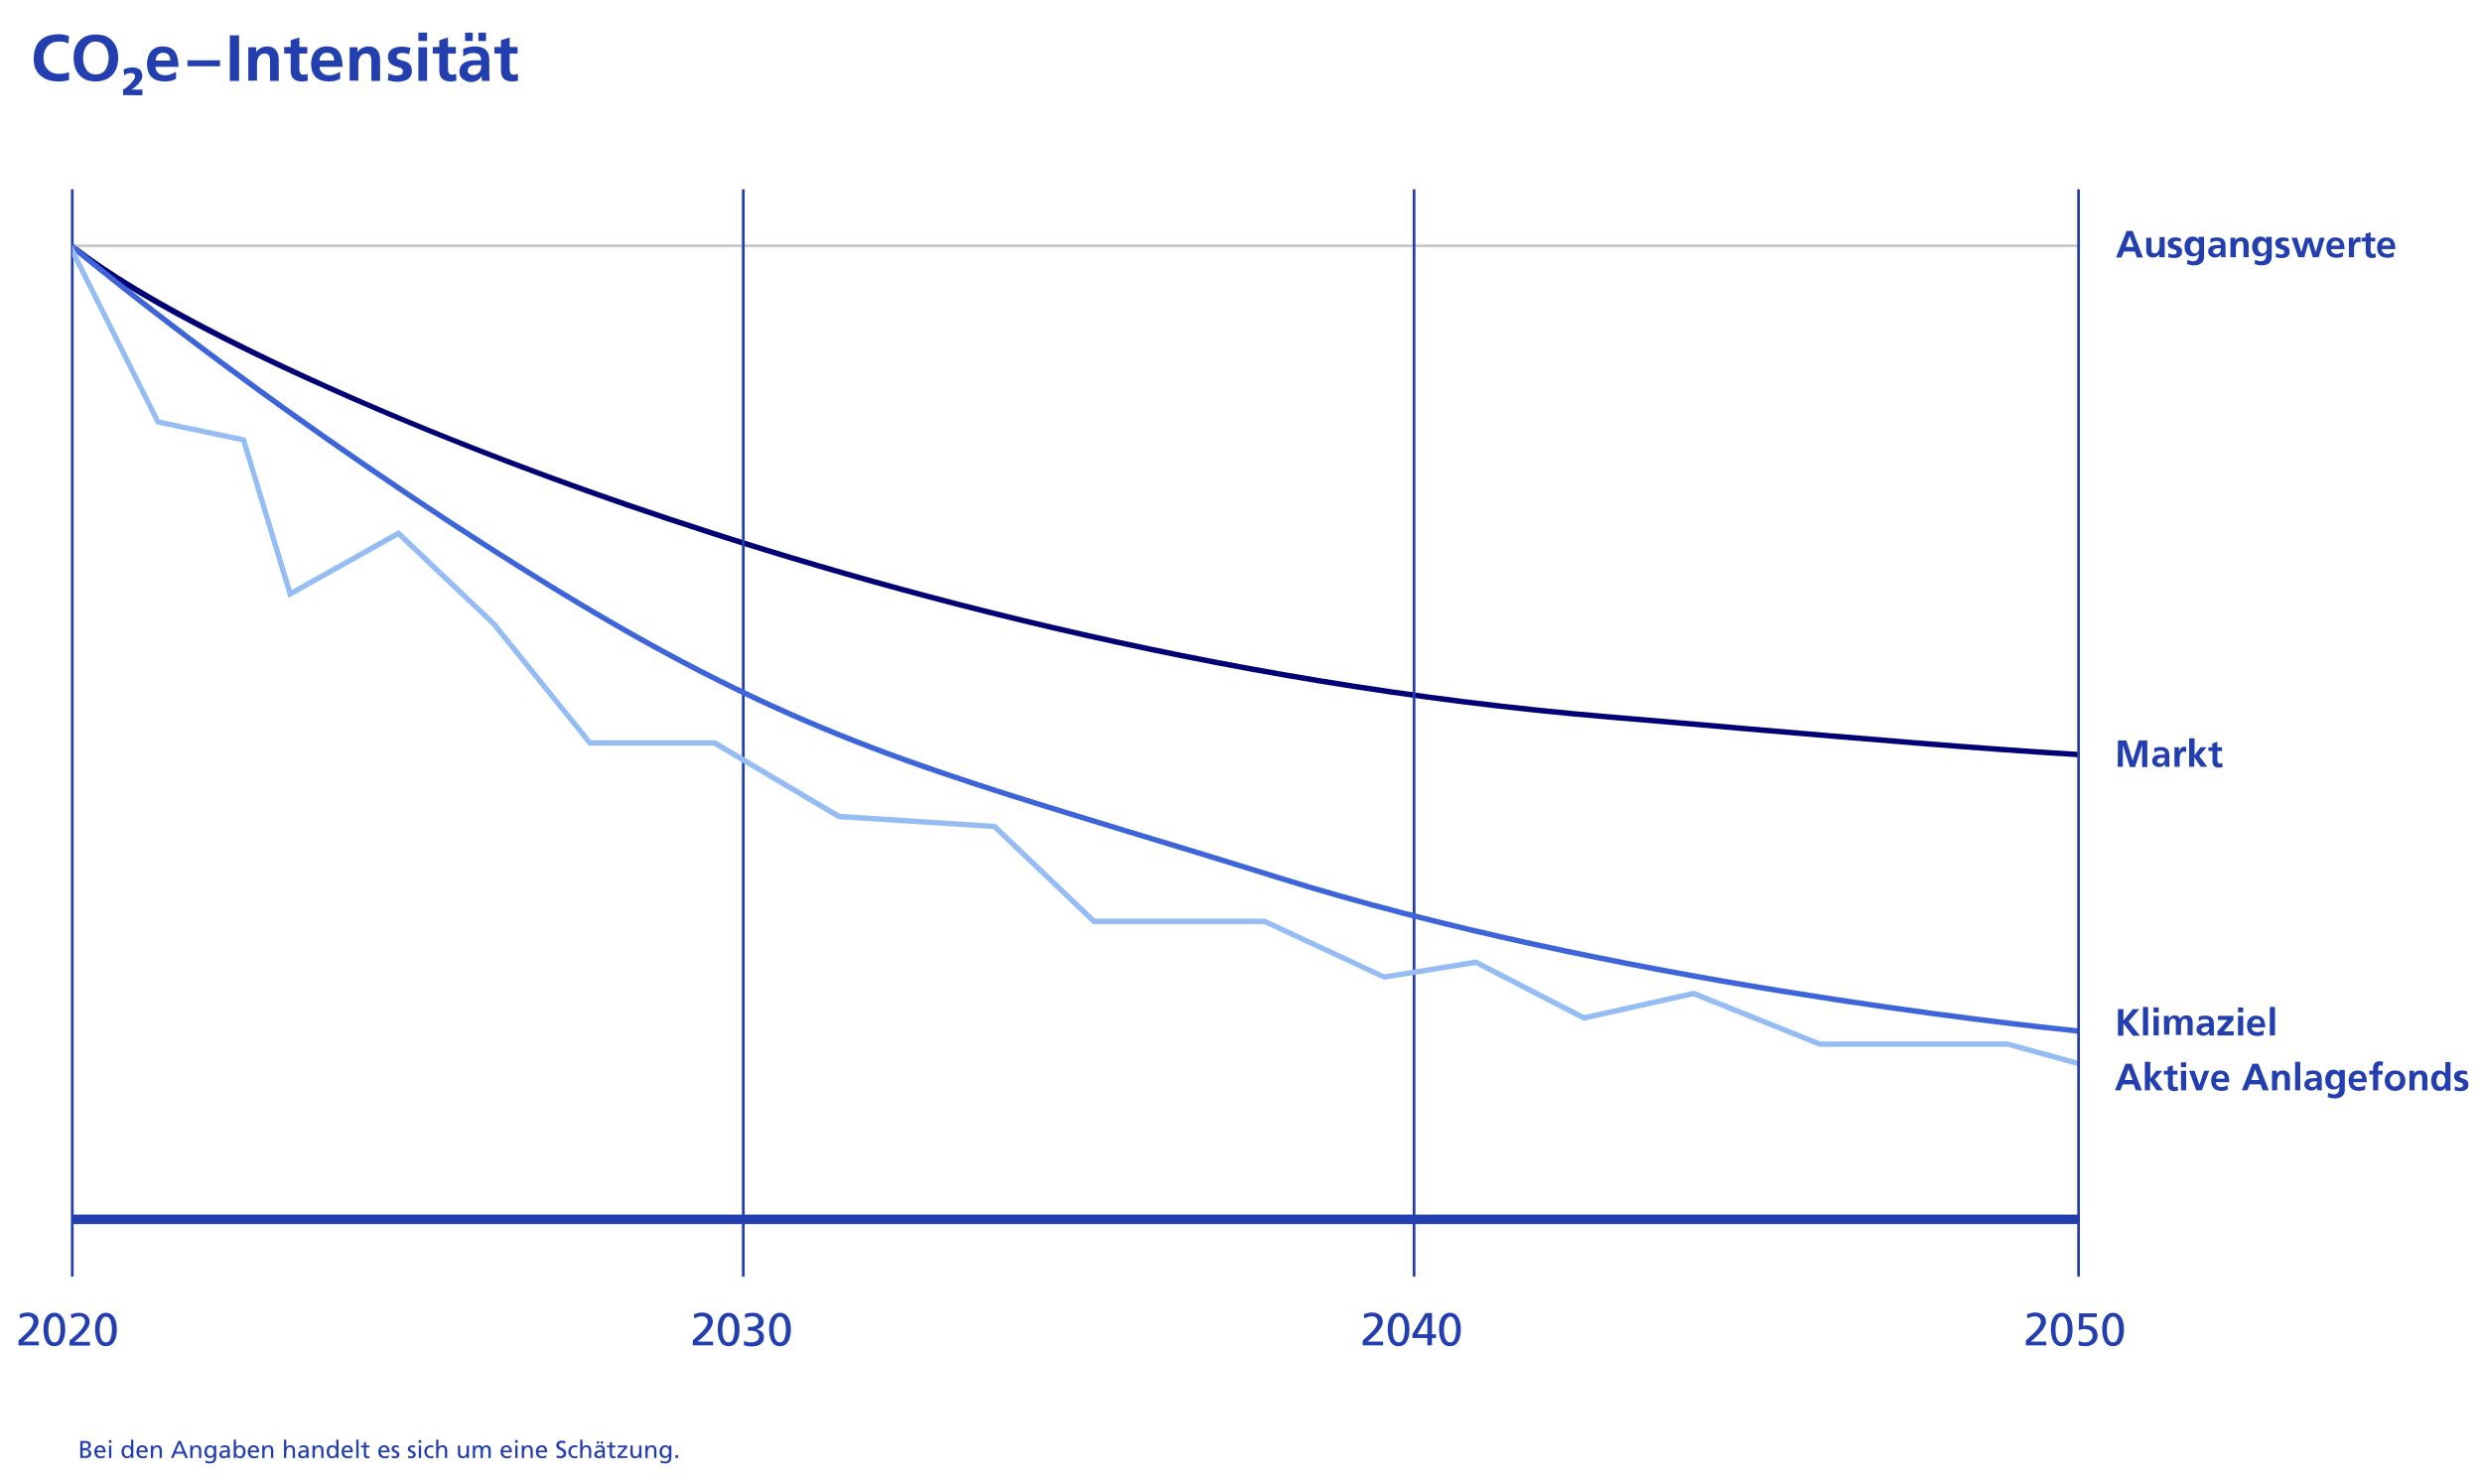 <?xml version="1.0" encoding="utf-8"?>
<!-- Generator: Adobe Illustrator 24.0.1, SVG Export Plug-In . SVG Version: 6.00 Build 0)  -->
<svg version="1.1" id="Ebene_1" xmlns="http://www.w3.org/2000/svg" xmlns:xlink="http://www.w3.org/1999/xlink" x="0px" y="0px"
	 viewBox="0 0 913.6 546.2" enable-background="new 0 0 913.6 546.2" xml:space="preserve">
<title>2Rd_Rechner_1200x900_zkb_ch</title>
<title>2Rd_Rechner_1200x900_zkb_ch</title>
<g>
	<g>
		<path fill="#233EAF" d="M782.8,85h2.2l3.8,9.8h-2.2l-0.8-2.2h-4l-0.9,2.2h-2L782.8,85z M783.9,86.9L783.9,86.9l-1.4,4h2.9
			L783.9,86.9z"/>
		<path fill="#233EAF" d="M796.6,94.7h-1.8v-1l0,0c-0.6,0.7-1.4,1.1-2.4,1.1c-0.8,0-1.5-0.3-1.8-0.8c-0.4-0.5-0.6-1.2-0.6-2v-4.5
			h1.9v3.8c0,0.1,0,0.2,0,0.3s0,0.2,0,0.3c0,0.2,0.1,0.5,0.1,0.7c0.1,0.2,0.2,0.4,0.4,0.5s0.4,0.2,0.7,0.2s0.6-0.1,0.9-0.3
			c0.2-0.2,0.4-0.4,0.5-0.6s0.2-0.5,0.3-0.8c0-0.3,0.1-0.5,0.1-0.8v-3.5h1.9v7.4C796.8,94.7,796.6,94.7,796.6,94.7z"/>
		<path fill="#233EAF" d="M802.8,89c-0.3-0.1-0.5-0.2-0.8-0.2s-0.6-0.1-0.9-0.1c-0.3,0-0.5,0.1-0.7,0.2s-0.4,0.3-0.4,0.6
			s0.2,0.5,0.5,0.6c0.2,0.1,0.3,0.1,0.5,0.2s0.4,0.1,0.6,0.2c0.2,0.1,0.4,0.1,0.6,0.3c0.2,0.1,0.4,0.2,0.5,0.4
			c0.2,0.2,0.3,0.4,0.4,0.6c0.1,0.2,0.1,0.5,0.1,0.9c0,0.8-0.3,1.4-0.9,1.8c-0.6,0.4-1.3,0.5-2.1,0.5c-0.7,0-1.4-0.1-2.1-0.3
			l0.1-1.5c0.6,0.3,1.2,0.5,1.8,0.5c0.3,0,0.5-0.1,0.8-0.2s0.4-0.3,0.4-0.7c0-0.2,0-0.3-0.1-0.5c-0.1-0.1-0.2-0.2-0.4-0.3
			c-0.3-0.1-0.7-0.3-1.1-0.4c-0.2-0.1-0.4-0.1-0.6-0.2c-0.2-0.1-0.4-0.2-0.5-0.4c-0.2-0.1-0.3-0.3-0.4-0.6c-0.1-0.2-0.2-0.5-0.2-0.8
			c0-0.8,0.3-1.4,0.9-1.7c0.5-0.4,1.2-0.5,1.9-0.5c0.4,0,0.8,0,1.1,0.1s0.6,0.1,0.9,0.2L802.8,89z"/>
		<path fill="#233EAF" d="M811.3,87.5V94c0,0.2,0,0.5,0,0.7s-0.1,0.5-0.1,0.7c-0.1,0.5-0.3,0.9-0.6,1.2c-0.3,0.4-0.7,0.6-1.2,0.8
			s-1.1,0.3-1.9,0.3c-0.8,0-1.6-0.2-2.5-0.5l0.2-1.6c0.3,0.2,0.7,0.3,1,0.4c0.4,0.1,0.7,0.2,1,0.2c0.5,0,0.9-0.1,1.2-0.3
			s0.5-0.4,0.6-0.7s0.2-0.6,0.3-0.9c0-0.3,0-0.6,0-1l0,0c-0.2,0.3-0.5,0.6-0.8,0.8c-0.4,0.2-0.9,0.3-1.4,0.3c-1.1,0-1.8-0.4-2.3-1.1
			s-0.7-1.5-0.7-2.5c0-0.9,0.2-1.8,0.7-2.5c0.5-0.8,1.3-1.2,2.3-1.2s1.7,0.4,2.2,1.1l0,0v-1h2V87.5z M807.8,93.3
			c0.6,0,1-0.2,1.3-0.7c0.3-0.4,0.4-0.9,0.4-1.6c0-0.6-0.1-1.2-0.4-1.6c-0.3-0.4-0.7-0.6-1.2-0.7c-0.6,0-1.1,0.3-1.3,0.7
			c-0.3,0.5-0.4,1-0.4,1.6c0,0.5,0.1,1,0.4,1.5c0.1,0.2,0.3,0.4,0.5,0.5C807.3,93.2,807.5,93.3,807.8,93.3z"/>
		<path fill="#233EAF" d="M813.6,87.9c0.8-0.4,1.6-0.5,2.5-0.5c2.1,0,3.1,1,3.1,3v0.9c0,0.7,0,1.3,0,1.8s0,1.1,0.1,1.6h-1.7
			c-0.1-0.4-0.1-0.8-0.1-1.1l0,0c-0.2,0.4-0.5,0.7-0.9,0.9s-0.8,0.3-1.3,0.3c-0.7,0-1.2-0.2-1.7-0.6s-0.8-0.9-0.8-1.6
			c0-0.5,0.1-1,0.4-1.3c0.2-0.3,0.5-0.6,0.9-0.7c0.4-0.2,0.8-0.3,1.2-0.3s0.8-0.1,1.2-0.1h1c0-0.6-0.1-1-0.4-1.2
			c-0.3-0.2-0.7-0.3-1.2-0.3c-0.8,0-1.6,0.3-2.2,0.8L813.6,87.9z M814.6,92.6c0,0.3,0.1,0.5,0.4,0.7c0.2,0.1,0.5,0.2,0.8,0.2
			c0.6,0,1-0.2,1.3-0.6s0.4-0.9,0.4-1.5h-0.8c-0.1,0-0.2,0-0.3,0s-0.2,0-0.3,0c-0.2,0-0.5,0.1-0.7,0.2s-0.4,0.2-0.5,0.4
			C814.7,92.1,814.6,92.4,814.6,92.6z"/>
		<path fill="#233EAF" d="M821,87.5h1.8v1l0,0c0.6-0.8,1.4-1.2,2.4-1.1c0.8,0,1.5,0.3,1.9,0.8s0.6,1.2,0.6,2v4.5h-1.9v-3.8
			c0-0.2,0-0.5,0-0.7s-0.1-0.5-0.1-0.7c-0.1-0.2-0.2-0.4-0.3-0.5c-0.2-0.1-0.4-0.2-0.7-0.2s-0.6,0.1-0.8,0.2
			c-0.2,0.2-0.4,0.4-0.5,0.6s-0.2,0.5-0.3,0.8s-0.1,0.5-0.1,0.8v3.5h-2L821,87.5L821,87.5z"/>
		<path fill="#233EAF" d="M836.2,87.5V94c0,0.2,0,0.5,0,0.7s-0.1,0.5-0.1,0.7c-0.1,0.5-0.3,0.9-0.6,1.2c-0.3,0.4-0.7,0.6-1.2,0.8
			s-1.1,0.3-1.9,0.3c-0.8,0-1.6-0.2-2.5-0.5l0.2-1.6c0.3,0.2,0.7,0.3,1,0.4c0.4,0.1,0.7,0.2,1,0.2c0.5,0,0.9-0.1,1.2-0.3
			s0.5-0.4,0.6-0.7s0.2-0.6,0.3-0.9c0-0.3,0-0.6,0-1l0,0c-0.2,0.3-0.5,0.6-0.8,0.8c-0.4,0.2-0.9,0.3-1.4,0.3c-1.1,0-1.8-0.4-2.3-1.1
			s-0.7-1.5-0.7-2.5c0-0.9,0.2-1.8,0.7-2.5c0.5-0.8,1.3-1.2,2.3-1.2s1.7,0.4,2.2,1.1l0,0v-1h2V87.5z M832.7,93.3
			c0.6,0,1-0.2,1.3-0.7c0.3-0.4,0.4-0.9,0.4-1.6c0-0.6-0.1-1.2-0.4-1.6c-0.3-0.4-0.7-0.6-1.2-0.7c-0.6,0-1.1,0.3-1.3,0.7
			c-0.3,0.5-0.4,1-0.4,1.6c0,0.5,0.1,1,0.4,1.5c0.1,0.2,0.3,0.4,0.5,0.5C832.2,93.2,832.4,93.3,832.7,93.3z"/>
		<path fill="#233EAF" d="M842.4,89c-0.3-0.1-0.5-0.2-0.8-0.2s-0.6-0.1-0.9-0.1c-0.3,0-0.5,0.1-0.7,0.2s-0.4,0.3-0.4,0.6
			s0.2,0.5,0.5,0.6c0.2,0.1,0.3,0.1,0.5,0.2s0.4,0.1,0.6,0.2c0.2,0.1,0.4,0.1,0.6,0.3c0.2,0.1,0.4,0.2,0.5,0.4
			c0.2,0.2,0.3,0.4,0.4,0.6c0.1,0.2,0.1,0.5,0.1,0.9c0,0.8-0.3,1.4-0.9,1.8c-0.6,0.4-1.3,0.5-2.1,0.5c-0.7,0-1.4-0.1-2.1-0.3
			l0.1-1.5c0.6,0.3,1.2,0.5,1.8,0.5c0.3,0,0.5-0.1,0.8-0.2s0.4-0.3,0.4-0.7c0-0.2,0-0.3-0.1-0.5c-0.1-0.1-0.2-0.2-0.4-0.3
			c-0.3-0.1-0.7-0.3-1.1-0.4c-0.2-0.1-0.4-0.1-0.6-0.2c-0.2-0.1-0.4-0.2-0.5-0.4c-0.2-0.1-0.3-0.3-0.4-0.6c-0.1-0.2-0.2-0.5-0.2-0.8
			c0-0.8,0.3-1.4,0.9-1.7c0.5-0.4,1.2-0.5,1.9-0.5c0.4,0,0.8,0,1.1,0.1s0.6,0.1,0.9,0.2L842.4,89z"/>
		<path fill="#233EAF" d="M843.5,87.5h2l1.6,5.3l0,0l1.5-5.3h2.2l1.6,5.3l0,0l1.5-5.3h1.8l-2.2,7.2h-2.2l-1.6-5.5l0,0l-1.5,5.5H846
			L843.5,87.5z"/>
		<path fill="#233EAF" d="M862.6,94.3c-0.7,0.4-1.5,0.6-2.5,0.6c-2.5,0-3.7-1.3-3.8-3.7c0-1.1,0.3-2,0.8-2.7
			c0.6-0.7,1.4-1.1,2.5-1.1c1.3,0,2.2,0.4,2.7,1.2s0.7,1.8,0.7,3.1h-5c0,0.6,0.3,1,0.6,1.3c0.4,0.3,0.8,0.5,1.4,0.5
			c0.5,0,0.9-0.1,1.3-0.2c0.4-0.1,0.8-0.3,1.1-0.5v1.5C862.4,94.3,862.6,94.3,862.6,94.3z M861.3,90.4c0-0.5-0.1-0.9-0.4-1.2
			c-0.2-0.3-0.6-0.5-1.1-0.5s-0.9,0.2-1.2,0.5s-0.4,0.7-0.5,1.2H861.3z"/>
		<path fill="#233EAF" d="M864.6,87.5h1.7v1.6l0,0c0.1-0.4,0.3-0.8,0.6-1.2s0.8-0.6,1.4-0.6c0.2,0,0.4,0,0.6,0.1v1.9
			c-0.2-0.1-0.5-0.2-0.8-0.2c-0.4,0-0.7,0.1-0.9,0.3s-0.4,0.5-0.5,0.8s-0.1,0.6-0.2,1c0,0.3,0,0.6,0,0.9v2.6h-1.9L864.6,87.5
			L864.6,87.5z"/>
		<path fill="#233EAF" d="M870.7,88.9h-1.4v-1.4h1.4v-1.4l1.9-0.6v2h1.7v1.4h-1.7v3.4c0,0.3,0.1,0.6,0.2,0.8
			c0.1,0.2,0.4,0.4,0.7,0.4c0.4,0,0.6-0.1,0.9-0.2l0.1,1.5c-0.4,0.1-0.8,0.2-1.4,0.2c-1.5,0-2.3-0.8-2.3-2.3v-3.8H870.7z"/>
		<path fill="#233EAF" d="M881.3,94.3c-0.7,0.4-1.5,0.6-2.5,0.6c-2.5,0-3.7-1.3-3.8-3.7c0-1.1,0.3-2,0.8-2.7
			c0.6-0.7,1.4-1.1,2.5-1.1c1.3,0,2.2,0.4,2.7,1.2s0.7,1.8,0.7,3.1h-5c0,0.6,0.3,1,0.6,1.3c0.4,0.3,0.8,0.5,1.4,0.5
			c0.5,0,0.9-0.1,1.3-0.2c0.4-0.1,0.8-0.3,1.1-0.5v1.5C881.1,94.3,881.3,94.3,881.3,94.3z M880,90.4c0-0.5-0.1-0.9-0.4-1.2
			c-0.2-0.3-0.6-0.5-1.1-0.5s-0.9,0.2-1.2,0.5s-0.4,0.7-0.5,1.2H880z"/>
	</g>
</g>
<g>
	<g>
		<path fill="#233EAF" d="M779.6,272.6h3.1l2.3,7.4l0,0l2.3-7.4h3.1v9.8h-1.9v-8.1l0,0l-2.6,8.1H784l-2.6-8.1l0,0v8h-1.9
			L779.6,272.6L779.6,272.6L779.6,272.6z"/>
		<path fill="#233EAF" d="M792.9,275.5c0.8-0.4,1.6-0.5,2.5-0.5c2.1,0,3.1,1,3.1,3v0.9c0,0.7,0,1.3,0,1.8s0,1.1,0.1,1.6H797
			c-0.1-0.4-0.1-0.8-0.1-1.1l0,0c-0.2,0.4-0.5,0.7-0.9,0.9c-0.4,0.2-0.8,0.3-1.3,0.3c-0.7,0-1.2-0.2-1.7-0.6s-0.8-0.9-0.8-1.6
			c0-0.5,0.1-1,0.4-1.3c0.2-0.3,0.5-0.6,0.9-0.7c0.4-0.2,0.8-0.3,1.2-0.3s0.8-0.1,1.2-0.1h1c0-0.6-0.1-1-0.4-1.2
			c-0.3-0.2-0.7-0.3-1.2-0.3c-0.8,0-1.6,0.3-2.2,0.8L792.9,275.5z M794,280.2c0,0.3,0.1,0.5,0.4,0.7c0.2,0.1,0.5,0.2,0.8,0.2
			c0.6,0,1-0.2,1.3-0.6s0.4-0.9,0.4-1.5H796c-0.1,0-0.2,0-0.3,0s-0.2,0-0.3,0c-0.2,0-0.5,0.1-0.7,0.2s-0.4,0.2-0.5,0.4
			C794,279.7,794,280,794,280.2z"/>
		<path fill="#233EAF" d="M800.4,275.1h1.7v1.6l0,0c0.1-0.4,0.3-0.8,0.6-1.2c0.3-0.4,0.8-0.6,1.4-0.6c0.2,0,0.4,0,0.6,0.1v1.9
			c-0.2-0.1-0.5-0.2-0.8-0.2c-0.4,0-0.7,0.1-0.9,0.3c-0.2,0.2-0.4,0.5-0.5,0.8s-0.1,0.6-0.2,1c0,0.3,0,0.6,0,0.9v2.6h-1.9
			L800.4,275.1L800.4,275.1z"/>
		<path fill="#233EAF" d="M805.9,271.8h1.9v6.2l0,0l2.2-2.9h2.2l-2.7,3.2l3,4h-2.4l-2.4-3.5l0,0v3.5h-1.9v-10.5L805.9,271.8
			L805.9,271.8z"/>
		<path fill="#233EAF" d="M814.3,276.5h-1.4v-1.4h1.4v-1.4l1.9-0.6v2h1.7v1.4h-1.7v3.4c0,0.3,0.1,0.6,0.2,0.8
			c0.1,0.2,0.4,0.4,0.7,0.4c0.4,0,0.6-0.1,0.9-0.2l0.1,1.5c-0.4,0.1-0.8,0.2-1.4,0.2c-1.5,0-2.3-0.8-2.3-2.3v-3.8H814.3z"/>
	</g>
</g>
<g>
	<g>
		<path fill="#233EAF" d="M779.6,371.5h2v4.2l3.5-4.2h2.4l-4,4.6l4.2,5.2h-2.6l-3.5-4.5l0,0v4.5h-2L779.6,371.5L779.6,371.5z"/>
		<path fill="#233EAF" d="M788.8,370.7h1.9v10.5h-1.9V370.7z"/>
		<path fill="#233EAF" d="M792.7,370.9h1.9v1.8h-1.9V370.9z M792.7,374h1.9v7.2h-1.9V374z"/>
		<path fill="#233EAF" d="M796.5,374h1.8v1l0,0c0.3-0.4,0.7-0.7,1-0.9c0.4-0.2,0.8-0.3,1.1-0.3c1,0,1.7,0.4,2.1,1.3
			c0.2-0.4,0.6-0.8,1-1s0.8-0.3,1.3-0.3c0.9,0,1.5,0.3,1.8,0.8s0.5,1.2,0.5,2v4.5h-1.9v-4.3c0-0.4,0-0.7-0.1-1.1
			c-0.1-0.2-0.2-0.3-0.3-0.4s-0.4-0.2-0.6-0.2c-0.3,0-0.6,0.1-0.7,0.2c-0.2,0.2-0.3,0.4-0.4,0.6c-0.1,0.2-0.2,0.5-0.2,0.8
			s-0.1,0.6-0.1,0.8v3.5h-1.9v-4.3c0-0.4,0-0.7-0.1-1.1c-0.1-0.2-0.2-0.3-0.3-0.4s-0.4-0.2-0.6-0.2c-0.3,0-0.6,0.1-0.7,0.2
			c-0.2,0.2-0.3,0.4-0.4,0.6c-0.1,0.2-0.2,0.5-0.2,0.8s-0.1,0.6-0.1,0.8v3.5h-1.9L796.5,374L796.5,374z"/>
		<path fill="#233EAF" d="M809.3,374.4c0.8-0.4,1.6-0.5,2.5-0.5c2.1,0,3.1,1,3.1,3v0.9c0,0.7,0,1.3,0,1.8s0,1.1,0.1,1.6h-1.7
			c-0.1-0.4-0.1-0.8-0.1-1.1l0,0c-0.2,0.4-0.5,0.7-0.9,0.9c-0.4,0.2-0.8,0.3-1.3,0.3c-0.7,0-1.2-0.2-1.7-0.6s-0.8-0.9-0.8-1.6
			c0-0.5,0.1-1,0.4-1.3c0.2-0.3,0.5-0.6,0.9-0.7c0.4-0.2,0.8-0.3,1.2-0.3s0.8-0.1,1.2-0.1h1c0-0.6-0.1-1-0.4-1.2
			c-0.3-0.2-0.7-0.3-1.2-0.3c-0.8,0-1.6,0.3-2.2,0.8L809.3,374.4z M810.3,379.2c0,0.3,0.1,0.5,0.4,0.7c0.2,0.1,0.5,0.2,0.8,0.2
			c0.6,0,1-0.2,1.3-0.6s0.4-0.9,0.4-1.5h-0.8c-0.1,0-0.2,0-0.3,0s-0.2,0-0.3,0c-0.2,0-0.5,0.1-0.7,0.2s-0.4,0.2-0.5,0.4
			C810.4,378.6,810.3,378.9,810.3,379.2z"/>
		<path fill="#233EAF" d="M816.4,374h5.7v1.5l-3.6,4.2h3.7v1.5h-6v-1.5l3.7-4.2h-3.5L816.4,374L816.4,374z"/>
		<path fill="#233EAF" d="M823.8,370.9h1.9v1.8h-1.9V370.9z M823.8,374h1.9v7.2h-1.9V374z"/>
		<path fill="#233EAF" d="M833.4,380.8c-0.7,0.4-1.5,0.6-2.5,0.6c-2.5,0-3.7-1.3-3.8-3.7c0-1.1,0.3-2,0.8-2.7
			c0.6-0.7,1.4-1.1,2.5-1.1c1.3,0,2.2,0.4,2.7,1.2c0.5,0.8,0.7,1.8,0.7,3.1h-5c0,0.6,0.3,1,0.6,1.3c0.4,0.3,0.8,0.5,1.4,0.5
			c0.5,0,0.9-0.1,1.3-0.2c0.4-0.1,0.8-0.3,1.1-0.5v1.5L833.4,380.8L833.4,380.8z M832.2,376.9c0-0.5-0.1-0.9-0.4-1.2
			c-0.2-0.3-0.6-0.5-1.1-0.5s-0.9,0.2-1.2,0.5s-0.4,0.7-0.5,1.2H832.2z"/>
		<path fill="#233EAF" d="M835.5,370.7h1.9v10.5h-1.9V370.7z"/>
	</g>
</g>
<g>
	<g>
		<path fill="#233EAF" d="M782.4,391.6h2.2l3.8,9.8h-2.2l-0.8-2.2h-4l-0.9,2.2h-2L782.4,391.6z M783.5,393.6L783.5,393.6l-1.4,4h2.9
			L783.5,393.6z"/>
		<path fill="#233EAF" d="M789.6,390.9h1.9v6.2l0,0l2.2-2.9h2.2l-2.7,3.2l3,4h-2.4l-2.4-3.5l0,0v3.5h-1.9v-10.5L789.6,390.9
			L789.6,390.9z"/>
		<path fill="#233EAF" d="M797.9,395.6h-1.4v-1.4h1.4v-1.4l1.9-0.6v2h1.7v1.4h-1.7v3.4c0,0.3,0.1,0.6,0.2,0.8
			c0.1,0.2,0.4,0.4,0.7,0.4c0.4,0,0.6-0.1,0.9-0.2l0.1,1.5c-0.4,0.1-0.8,0.2-1.4,0.2c-1.5,0-2.3-0.8-2.3-2.3v-3.8H797.9z"/>
		<path fill="#233EAF" d="M802.8,391.1h1.9v1.8h-1.9V391.1z M802.8,394.2h1.9v7.2h-1.9V394.2z"/>
		<path fill="#233EAF" d="M805.8,394.2h2l1.8,5.2l0,0l1.7-5.2h1.9l-2.7,7.2h-2.1L805.8,394.2z"/>
		<path fill="#233EAF" d="M820.2,401c-0.7,0.4-1.5,0.6-2.5,0.6c-2.5,0-3.7-1.3-3.8-3.7c0-1.1,0.3-2,0.8-2.7c0.6-0.7,1.4-1.1,2.5-1.1
			c1.3,0,2.2,0.4,2.7,1.2c0.5,0.8,0.7,1.8,0.7,3.1h-5c0,0.6,0.3,1,0.6,1.3c0.4,0.3,0.8,0.5,1.4,0.5c0.5,0,0.9-0.1,1.3-0.2
			c0.4-0.1,0.8-0.3,1.1-0.5v1.5L820.2,401L820.2,401z M818.9,397.1c0-0.5-0.1-0.9-0.4-1.2c-0.2-0.3-0.6-0.5-1.1-0.5
			s-0.9,0.2-1.2,0.5s-0.4,0.7-0.5,1.2H818.9z"/>
		<path fill="#233EAF" d="M829.1,391.6h2.2l3.8,9.8h-2.2l-0.8-2.2h-4l-0.9,2.2h-2L829.1,391.6z M830.1,393.6L830.1,393.6l-1.4,4h2.9
			L830.1,393.6z"/>
		<path fill="#233EAF" d="M836.2,394.2h1.8v1l0,0c0.6-0.8,1.4-1.2,2.4-1.1c0.8,0,1.5,0.3,1.9,0.8s0.6,1.2,0.6,2v4.5H841v-3.8
			c0-0.2,0-0.5,0-0.7s-0.1-0.5-0.1-0.7c-0.1-0.2-0.2-0.4-0.3-0.5c-0.2-0.1-0.4-0.2-0.7-0.2s-0.6,0.1-0.8,0.2
			c-0.2,0.2-0.4,0.4-0.5,0.6s-0.2,0.5-0.3,0.8s-0.1,0.5-0.1,0.8v3.5h-1.9v-7.2L836.2,394.2L836.2,394.2z"/>
		<path fill="#233EAF" d="M844.8,390.9h1.9v10.5h-1.9V390.9z"/>
		<path fill="#233EAF" d="M849,394.6c0.8-0.4,1.6-0.5,2.5-0.5c2.1,0,3.1,1,3.1,3v0.9c0,0.7,0,1.3,0,1.8s0,1.1,0.1,1.6H853
			c-0.1-0.4-0.1-0.8-0.1-1.1l0,0c-0.2,0.4-0.5,0.7-0.9,0.9c-0.4,0.2-0.8,0.3-1.3,0.3c-0.7,0-1.2-0.2-1.7-0.6s-0.8-0.9-0.8-1.6
			c0-0.5,0.1-1,0.4-1.3c0.2-0.3,0.5-0.6,0.9-0.7c0.4-0.2,0.8-0.3,1.2-0.3s0.8-0.1,1.2-0.1h1c0-0.6-0.1-1-0.4-1.2
			c-0.3-0.2-0.7-0.3-1.2-0.3c-0.8,0-1.6,0.3-2.2,0.8L849,394.6z M850,399.3c0,0.3,0.1,0.5,0.4,0.7c0.2,0.1,0.5,0.2,0.8,0.2
			c0.6,0,1-0.2,1.3-0.6s0.4-0.9,0.4-1.5h-0.8c-0.1,0-0.2,0-0.3,0s-0.2,0-0.3,0c-0.2,0-0.5,0.1-0.7,0.2s-0.4,0.2-0.5,0.4
			C850.1,398.8,850,399,850,399.3z"/>
		<path fill="#233EAF" d="M863.1,394.2v6.5c0,0.2,0,0.5,0,0.7s-0.1,0.5-0.1,0.7c-0.1,0.5-0.3,0.9-0.6,1.2c-0.3,0.4-0.7,0.6-1.2,0.8
			c-0.5,0.2-1.1,0.3-1.9,0.3c-0.8,0-1.6-0.2-2.5-0.5l0.2-1.6c0.3,0.2,0.7,0.3,1,0.4c0.4,0.1,0.7,0.2,1,0.2c0.5,0,0.9-0.1,1.2-0.3
			c0.3-0.2,0.5-0.4,0.6-0.7c0.1-0.3,0.2-0.6,0.3-0.9c0-0.3,0-0.6,0-1l0,0c-0.2,0.3-0.5,0.6-0.8,0.8c-0.4,0.2-0.9,0.3-1.4,0.3
			c-1.1,0-1.8-0.4-2.3-1.1s-0.7-1.5-0.7-2.5c0-0.9,0.2-1.8,0.7-2.5c0.5-0.8,1.3-1.2,2.3-1.2s1.7,0.4,2.2,1.1l0,0v-1h2V394.2z
			 M859.5,400c0.6,0,1-0.2,1.3-0.7c0.3-0.4,0.4-0.9,0.4-1.6c0-0.6-0.1-1.2-0.4-1.6c-0.3-0.4-0.7-0.6-1.2-0.7c-0.6,0-1.1,0.3-1.3,0.7
			c-0.3,0.5-0.4,1-0.4,1.6c0,0.5,0.1,1,0.4,1.5c0.1,0.2,0.3,0.4,0.5,0.5C859,399.9,859.3,400,859.5,400z"/>
		<path fill="#233EAF" d="M870.8,401c-0.7,0.4-1.5,0.6-2.5,0.6c-2.5,0-3.7-1.3-3.8-3.7c0-1.1,0.3-2,0.8-2.7c0.6-0.7,1.4-1.1,2.5-1.1
			c1.3,0,2.2,0.4,2.7,1.2c0.5,0.8,0.7,1.8,0.7,3.1h-5c0,0.6,0.3,1,0.6,1.3c0.4,0.3,0.8,0.5,1.4,0.5c0.5,0,0.9-0.1,1.3-0.2
			c0.4-0.1,0.8-0.3,1.1-0.5v1.5L870.8,401L870.8,401z M869.5,397.1c0-0.5-0.1-0.9-0.4-1.2c-0.2-0.3-0.6-0.5-1.1-0.5
			s-0.9,0.2-1.2,0.5s-0.4,0.7-0.5,1.2H869.5z"/>
		<path fill="#233EAF" d="M873.5,395.6h-1.4v-1.4h1.4v-1c0-0.7,0.2-1.3,0.6-1.8c0.4-0.4,0.9-0.7,1.7-0.7c0.5,0,1,0.1,1.4,0.2
			l-0.2,1.6c-0.1-0.1-0.2-0.1-0.3-0.2c-0.1,0-0.3-0.1-0.5-0.1c-0.3,0-0.5,0.1-0.6,0.3c-0.1,0.2-0.2,0.5-0.2,0.8v0.9h1.6v1.4h-1.6
			v5.8h-1.9V395.6z"/>
		<path fill="#233EAF" d="M877.8,397.9c0-1.2,0.4-2.1,1.1-2.8c0.7-0.7,1.6-1,2.7-1c1.1,0,2,0.3,2.7,1s1.1,1.6,1.1,2.8
			c0,1.1-0.3,1.9-1,2.6s-1.6,1.1-2.8,1.1s-2.1-0.4-2.8-1.1S877.8,398.9,877.8,397.9z M879.7,397.6c0,0.1,0,0.3,0,0.4
			c0,0.2,0,0.3,0.1,0.4c0.1,0.3,0.1,0.6,0.3,0.8c0.1,0.2,0.3,0.4,0.6,0.6c0.2,0.2,0.5,0.2,0.9,0.2s0.7-0.1,0.9-0.2s0.4-0.3,0.6-0.6
			c0.1-0.2,0.2-0.5,0.3-0.8c0-0.3,0.1-0.6,0.1-0.9c0-0.6-0.1-1.1-0.4-1.5c-0.3-0.4-0.8-0.6-1.4-0.6c-0.6,0-1,0.2-1.3,0.7
			C879.9,396.6,879.7,397.1,879.7,397.6z"/>
		<path fill="#233EAF" d="M886.8,394.2h1.8v1l0,0c0.6-0.8,1.4-1.2,2.4-1.1c0.8,0,1.5,0.3,1.9,0.8s0.6,1.2,0.6,2v4.5h-1.9v-3.8
			c0-0.2,0-0.5,0-0.7s-0.1-0.5-0.1-0.7c-0.1-0.2-0.2-0.4-0.3-0.5c-0.2-0.1-0.4-0.2-0.7-0.2s-0.6,0.1-0.8,0.2
			c-0.2,0.2-0.4,0.4-0.5,0.6s-0.2,0.5-0.3,0.8s-0.1,0.5-0.1,0.8v3.5h-1.9v-7.2L886.8,394.2L886.8,394.2z"/>
		<path fill="#233EAF" d="M900.1,400.6L900.1,400.6c-0.6,0.7-1.3,1-2.2,1c-1.1,0-1.9-0.4-2.3-1.2c-0.5-0.7-0.7-1.6-0.7-2.6
			s0.2-1.9,0.7-2.6s1.2-1.1,2.3-1.1c0.9,0,1.6,0.3,2.2,1l0,0V391h1.9v10.5h-1.8v-0.9H900.1z M896.8,397.8c0,0.5,0.1,1,0.3,1.5
			c0.1,0.2,0.3,0.4,0.5,0.6s0.4,0.2,0.8,0.2c0.3,0,0.6-0.1,0.8-0.2s0.4-0.3,0.5-0.6c0.1-0.2,0.2-0.5,0.3-0.8c0-0.3,0.1-0.5,0.1-0.8
			c0-0.5-0.1-1-0.4-1.5c-0.1-0.2-0.3-0.4-0.5-0.6c-0.2-0.1-0.5-0.2-0.8-0.2c-0.6,0-1,0.3-1.2,0.8c-0.1,0.2-0.2,0.5-0.2,0.7
			C896.9,397.3,896.8,397.5,896.8,397.8z"/>
		<path fill="#233EAF" d="M908.2,395.7c-0.3-0.1-0.5-0.2-0.8-0.2s-0.6-0.1-0.9-0.1c-0.3,0-0.5,0.1-0.7,0.2s-0.4,0.3-0.4,0.6
			c0,0.3,0.2,0.5,0.5,0.6c0.2,0.1,0.3,0.1,0.5,0.2s0.4,0.1,0.6,0.2c0.2,0.1,0.4,0.1,0.6,0.3c0.2,0.1,0.4,0.2,0.5,0.4
			c0.2,0.2,0.3,0.4,0.4,0.6c0.1,0.2,0.1,0.5,0.1,0.9c0,0.8-0.3,1.4-0.9,1.8c-0.6,0.4-1.3,0.5-2.1,0.5c-0.7,0-1.4-0.1-2.1-0.3
			l0.1-1.5c0.6,0.3,1.2,0.5,1.8,0.5c0.3,0,0.5-0.1,0.8-0.2s0.4-0.3,0.4-0.7c0-0.2,0-0.3-0.1-0.5c-0.1-0.1-0.2-0.2-0.4-0.3
			c-0.3-0.1-0.7-0.3-1.1-0.4c-0.2-0.1-0.4-0.1-0.6-0.2c-0.2-0.1-0.4-0.2-0.5-0.4c-0.2-0.1-0.3-0.3-0.4-0.6c-0.1-0.2-0.2-0.5-0.2-0.8
			c0-0.8,0.3-1.4,0.9-1.7c0.5-0.4,1.2-0.5,1.9-0.5c0.4,0,0.8,0,1.1,0.1s0.6,0.1,0.9,0.2L908.2,395.7z"/>
	</g>
</g>
<path fill="none" stroke="#C20D25" stroke-width="3.848" stroke-miterlimit="10" d="M-752.3,1768.4"/>
<path fill="#010075" d="M641.9,267.2c-15.8-1.4-32.1-2.8-48.9-4.2c-147.8-12.3-278.8-49.4-362.7-78.4
	C126.2,148.7,53.2,111,26.6,89.4V92c37.7,29.9,128.6,68.8,203,94.5c84,29,215.2,66.2,363.2,78.5c16.8,1.4,33.1,2.8,48.9,4.2
	c44.5,3.8,86.5,7.4,123.4,9.6v-2C728.3,274.6,686.3,271,641.9,267.2z"/>
<g>
	<path fill="#233EAF" d="M9.3,491.2c0.9-0.9,1.7-1.7,2.2-2.5s0.8-1.5,0.8-2.2c0-0.5-0.2-1-0.6-1.4s-1-0.5-1.6-0.5
		c-0.9,0-1.8,0.3-2.7,0.8l-0.2-1.5c1.1-0.5,2.1-0.7,3.1-0.7c1.1,0,2.1,0.3,2.8,0.9s1.1,1.4,1.1,2.5c0,0.8-0.4,1.8-1.2,2.9
		s-2.2,2.6-4.4,4.4h5.7v1.4H6.8v-1.8C7.9,492.5,8.8,491.7,9.3,491.2z"/>
	<path fill="#233EAF" d="M16,489.4c0-1.8,0.3-3.3,1-4.4s1.7-1.7,3-1.7s2.3,0.6,3,1.7s1,2.6,1,4.5c0,1.8-0.3,3.2-1,4.4
		s-1.7,1.7-3,1.7c-1.4,0-2.4-0.6-3-1.7S16,491.2,16,489.4z M22.3,489.4c0-1.3-0.2-2.4-0.5-3.3c-0.4-0.9-0.9-1.4-1.7-1.4
		c-0.7,0-1.3,0.5-1.7,1.4c-0.4,0.9-0.6,2-0.6,3.4c0,1.5,0.2,2.7,0.6,3.5s0.9,1.2,1.7,1.2c0.7,0,1.3-0.4,1.6-1.2S22.3,491,22.3,489.4
		z"/>
	<path fill="#233EAF" d="M28.3,491.2c0.9-0.9,1.7-1.7,2.2-2.5s0.8-1.5,0.8-2.2c0-0.5-0.2-1-0.6-1.4s-1-0.5-1.6-0.5
		c-0.9,0-1.8,0.3-2.7,0.8L26,484c1.1-0.5,2.1-0.7,3.1-0.7c1.1,0,2.1,0.3,2.8,0.9s1.1,1.4,1.1,2.5c0,0.8-0.4,1.8-1.2,2.9
		s-2.2,2.6-4.4,4.4h5.7v1.4h-7.5v-1.8C26.8,492.5,27.7,491.7,28.3,491.2z"/>
	<path fill="#233EAF" d="M35,489.4c0-1.8,0.3-3.3,1-4.4s1.7-1.7,3-1.7s2.3,0.6,3,1.7s1,2.6,1,4.5c0,1.8-0.3,3.2-1,4.4
		s-1.7,1.7-3,1.7c-1.4,0-2.4-0.6-3-1.7S35,491.2,35,489.4z M41.2,489.4c0-1.3-0.2-2.4-0.5-3.3c-0.4-0.9-0.9-1.4-1.7-1.4
		c-0.7,0-1.3,0.5-1.7,1.4s-0.6,2-0.6,3.4c0,1.5,0.2,2.7,0.6,3.5s0.9,1.2,1.7,1.2c0.7,0,1.3-0.4,1.6-1.2S41.2,491,41.2,489.4z"/>
</g>
<line fill="none" stroke="#233EAF" stroke-width="3.5" stroke-miterlimit="10" x1="26.9" y1="448.9" x2="764.9" y2="448.9"/>
<line fill="none" stroke="#C8C8C8" stroke-miterlimit="10" x1="26.6" y1="90.5" x2="765.7" y2="90.5"/>
<g>
	<g>
		<path fill="#233EAF" d="M25.4,29.5c-1.2,0.3-2.5,0.5-3.8,0.5c-2.8,0-5-0.7-6.6-2.1c-1.7-1.4-2.6-3.5-2.6-6.3
			c0.1-5.9,3.2-8.9,9.2-9c1.2,0,2.5,0.2,3.8,0.7l-0.2,2.8c-0.6-0.4-1.2-0.6-1.8-0.7c-0.6-0.1-1.2-0.1-1.8-0.1
			c-1.7,0-3.1,0.6-4.1,1.7c-1,1.1-1.5,2.6-1.5,4.3s0.5,3.2,1.5,4.2c1,1.1,2.4,1.7,4.2,1.7c0.7,0,1.4-0.1,2.1-0.2s1.2-0.3,1.6-0.5
			L25.4,29.5z"/>
		<path fill="#233EAF" d="M27.1,21.3c0-2.6,0.7-4.7,2.1-6.2c1.4-1.6,3.4-2.4,6.1-2.4s4.7,0.8,6.1,2.4c1.4,1.6,2.1,3.6,2.1,6.2
			s-0.7,4.7-2.1,6.2C40,29.1,38,29.9,35.3,30c-2.7,0-4.7-0.8-6.1-2.4S27.1,23.9,27.1,21.3z M30.6,21.3c0,1.6,0.3,3,1.1,4.2
			c0.7,1.2,1.9,1.9,3.6,1.9c0.9,0,1.6-0.2,2.2-0.5c0.6-0.4,1.1-0.8,1.4-1.4c0.7-1.2,1.1-2.6,1.1-4.2s-0.4-2.9-1.1-4.1
			c-0.8-1.2-2-1.8-3.6-1.9c-1.6,0-2.8,0.7-3.6,1.9C30.9,18.4,30.6,19.7,30.6,21.3z"/>
		<path fill="#233EAF" d="M45.3,35v-2c0.3-0.1,0.6-0.4,1.1-0.7c0.5-0.4,1-0.8,1.5-1.3s0.9-1.1,1.3-1.6s0.5-0.9,0.5-1.3
			c0-0.8-0.5-1.2-1.5-1.2c-0.9,0-1.8,0.3-2.5,0.8l-0.2-2.1c1-0.5,2.1-0.8,3.2-0.8s1.9,0.2,2.6,0.7s1,1.3,1.1,2.4
			c0,0.5-0.1,1-0.4,1.5s-0.6,1-1.1,1.5c-0.9,1-1.8,1.7-2.6,2.1l0,0h4.1v2.1L45.3,35C45.3,35.1,45.3,35,45.3,35z"/>
		<path fill="#233EAF" d="M64.8,29c-1.1,0.7-2.6,1-4.2,1c-4.3-0.1-6.4-2.2-6.5-6.4c0-1.8,0.5-3.4,1.4-4.6c1-1.2,2.4-1.9,4.3-1.9
			c2.3,0,3.8,0.7,4.7,2.1c0.8,1.4,1.2,3.2,1.2,5.4h-8.5c0.1,1,0.4,1.8,1.1,2.3c0.6,0.6,1.5,0.8,2.4,0.8c0.8,0,1.5-0.1,2.2-0.4
			c0.7-0.2,1.3-0.5,1.9-0.9L64.8,29L64.8,29z M62.7,22.3c0-0.8-0.2-1.5-0.6-2c-0.4-0.6-1.1-0.8-2-0.9c-0.9,0-1.6,0.3-2,0.8
			c-0.5,0.5-0.8,1.2-0.8,2.1H62.7z"/>
		<path fill="#233EAF" d="M69,22.2h12v2.2H69V22.2z"/>
		<path fill="#233EAF" d="M84.6,13H88v16.8h-3.4V13z"/>
		<path fill="#233EAF" d="M91.3,17.4h3v1.7l0,0c1-1.3,2.4-2,4.1-2c1.5,0,2.5,0.5,3.2,1.4s1,2.1,1,3.5v7.8h-3.2v-6.6
			c0-0.4,0-0.8,0-1.2c0-0.4-0.1-0.8-0.2-1.1c-0.1-0.4-0.3-0.7-0.6-0.9c-0.3-0.2-0.7-0.3-1.2-0.3c-0.6,0-1,0.1-1.4,0.4
			s-0.6,0.6-0.9,1c-0.2,0.4-0.4,0.9-0.4,1.3c-0.1,0.5-0.1,0.9-0.1,1.3v6h-3.2V17.4H91.3z"/>
		<path fill="#233EAF" d="M107,19.7h-2.4v-2.4h2.4v-2.5l3.2-1v3.5h2.9v2.4h-2.9v5.8c0,0.5,0.1,1,0.3,1.4s0.6,0.6,1.2,0.6
			s1.1-0.1,1.5-0.3l0.1,2.5c-0.6,0.2-1.4,0.3-2.4,0.3c-2.6-0.1-3.9-1.4-3.9-4L107,19.7L107,19.7z"/>
		<path fill="#233EAF" d="M125.2,29c-1.1,0.7-2.6,1-4.2,1c-4.3-0.1-6.4-2.2-6.5-6.4c0-1.8,0.5-3.4,1.4-4.6c1-1.2,2.4-1.9,4.3-1.9
			c2.3,0,3.8,0.7,4.7,2.1c0.8,1.4,1.2,3.2,1.2,5.4h-8.5c0.1,1,0.4,1.8,1.1,2.3c0.6,0.6,1.5,0.8,2.4,0.8c0.8,0,1.5-0.1,2.2-0.4
			c0.7-0.2,1.3-0.5,1.9-0.9V29L125.2,29z M123,22.3c0-0.8-0.2-1.5-0.6-2c-0.4-0.6-1.1-0.8-2-0.9c-0.9,0-1.6,0.3-2,0.8
			c-0.5,0.5-0.8,1.2-0.8,2.1H123z"/>
		<path fill="#233EAF" d="M128.6,17.4h3v1.7l0,0c1-1.3,2.4-2,4.1-2c1.5,0,2.5,0.5,3.2,1.4s1,2.1,1,3.5v7.8h-3.2v-6.6
			c0-0.4,0-0.8,0-1.2c0-0.4-0.1-0.8-0.2-1.1c-0.1-0.4-0.3-0.7-0.6-0.9c-0.3-0.2-0.7-0.3-1.2-0.3c-0.6,0-1,0.1-1.4,0.4
			s-0.6,0.6-0.9,1c-0.2,0.4-0.4,0.9-0.4,1.3c-0.1,0.5-0.1,0.9-0.1,1.3v6h-3.2V17.4H128.6z"/>
		<path fill="#233EAF" d="M150.6,20c-0.5-0.2-0.9-0.3-1.3-0.4c-0.4-0.1-0.9-0.1-1.5-0.1c-0.4,0-0.9,0.1-1.2,0.3
			c-0.4,0.2-0.6,0.6-0.6,1.1s0.3,0.8,0.9,1c0.3,0.1,0.6,0.2,0.9,0.3s0.7,0.2,1,0.3c0.4,0.1,0.7,0.3,1.1,0.4c0.3,0.2,0.6,0.4,0.9,0.7
			c0.3,0.3,0.5,0.6,0.6,1s0.2,0.9,0.2,1.5c0,1.4-0.6,2.5-1.6,3.1s-2.2,0.9-3.6,0.9c-1.2,0-2.4-0.2-3.6-0.5L143,27
			c1,0.5,2.1,0.8,3.2,0.8c0.4,0,0.9-0.1,1.4-0.3c0.5-0.2,0.7-0.6,0.7-1.2c0-0.3-0.1-0.6-0.2-0.8c-0.2-0.2-0.4-0.3-0.6-0.5
			c-0.6-0.2-1.2-0.4-1.9-0.6c-0.3-0.1-0.7-0.2-1-0.4c-0.3-0.2-0.6-0.4-0.9-0.6c-0.3-0.3-0.5-0.6-0.6-1c-0.2-0.4-0.3-0.8-0.3-1.4
			c0-1.3,0.5-2.3,1.5-2.9c0.9-0.6,2-0.9,3.3-0.9c0.8,0,1.4,0,2,0.1c0.5,0.1,1.1,0.2,1.5,0.3L150.6,20z"/>
		<path fill="#233EAF" d="M154,12h3.2v3.1H154V12z M154,17.4h3.2v12.4H154V17.4z"/>
		<path fill="#233EAF" d="M161.7,19.7h-2.4v-2.4h2.4v-2.5l3.2-1v3.5h2.9v2.4h-2.9v5.8c0,0.5,0.1,1,0.3,1.4s0.6,0.6,1.2,0.6
			c0.6,0,1.1-0.1,1.5-0.3l0.1,2.5c-0.6,0.2-1.4,0.3-2.4,0.3c-2.6-0.1-3.9-1.4-3.9-4L161.7,19.7L161.7,19.7z"/>
		<path fill="#233EAF" d="M170.5,18c1.4-0.6,2.8-0.9,4.3-0.9c3.6,0,5.4,1.7,5.3,5.2v1.6c0,1.2,0,2.2,0,3.1s0.1,1.8,0.1,2.8h-2.8
			c-0.1-0.8-0.1-1.4-0.1-1.8l0,0c-0.4,0.7-0.9,1.2-1.6,1.6c-0.7,0.4-1.4,0.6-2.2,0.6c-1.1,0-2.1-0.3-3-1c-0.9-0.6-1.4-1.5-1.4-2.7
			c0-0.9,0.2-1.7,0.6-2.3c0.4-0.6,0.9-1,1.5-1.3s1.3-0.5,2-0.6s1.4-0.1,2.1-0.1h1.8c0-1-0.2-1.7-0.7-2.1c-0.4-0.4-1.2-0.6-2.1-0.6
			c-1.4,0-2.7,0.5-3.8,1.3L170.5,18z M171.2,15.1V12h2.8v3.1H171.2z M172.2,26.1c0,0.5,0.2,0.9,0.6,1.1c0.4,0.3,0.8,0.4,1.4,0.4
			c1,0,1.7-0.4,2.3-1.1c0.5-0.7,0.7-1.6,0.7-2.5h-1.4c-0.2,0-0.4,0-0.6,0s-0.4,0-0.6,0c-0.4,0-0.8,0.1-1.2,0.3
			c-0.4,0.1-0.7,0.4-0.9,0.6C172.3,25.3,172.2,25.7,172.2,26.1z M178.9,12v3.1h-2.8V12H178.9z"/>
		<path fill="#233EAF" d="M184.3,19.7H182v-2.4h2.4v-2.5l3.2-1v3.5h2.9v2.4h-2.9v5.8c0,0.5,0.1,1,0.3,1.4s0.6,0.6,1.2,0.6
			s1.1-0.1,1.5-0.3l0.1,2.5c-0.6,0.2-1.4,0.3-2.4,0.3c-2.6-0.1-3.9-1.4-3.9-4v-6.3H184.3z"/>
	</g>
</g>
<g>
	<path fill="#233EAF" d="M748.2,491.2c0.9-0.9,1.7-1.7,2.2-2.5s0.8-1.5,0.8-2.2c0-0.5-0.2-1-0.6-1.4c-0.4-0.4-1-0.5-1.6-0.5
		c-0.9,0-1.8,0.3-2.7,0.8l-0.2-1.5c1.1-0.5,2.1-0.7,3.1-0.7c1.1,0,2.1,0.3,2.8,0.9s1.1,1.4,1.1,2.5c0,0.8-0.4,1.8-1.2,2.9
		s-2.2,2.6-4.4,4.4h5.7v1.4h-7.5v-1.8C746.7,492.5,747.6,491.7,748.2,491.2z"/>
	<path fill="#233EAF" d="M754.9,489.4c0-1.8,0.3-3.3,1-4.4s1.7-1.7,3-1.7s2.3,0.6,3,1.7s1,2.6,1,4.5c0,1.8-0.3,3.2-1,4.4
		s-1.7,1.7-3,1.7c-1.4,0-2.4-0.6-3-1.7S754.9,491.2,754.9,489.4z M761.1,489.4c0-1.3-0.2-2.4-0.5-3.3c-0.4-0.9-0.9-1.4-1.7-1.4
		c-0.7,0-1.3,0.5-1.7,1.4s-0.6,2-0.6,3.4c0,1.5,0.2,2.7,0.6,3.5s0.9,1.2,1.7,1.2c0.7,0,1.3-0.4,1.6-1.2
		C760.9,492.1,761.1,491,761.1,489.4z"/>
	<path fill="#233EAF" d="M767.5,494.2c0.8,0,1.5-0.2,2-0.7c0.5-0.4,0.8-1,0.8-1.7c0-0.8-0.3-1.5-0.8-1.9s-1.2-0.6-2.1-0.6
		c-0.5,0-0.9,0-1.2,0.1c-0.4,0.1-0.7,0.2-1,0.3l0.1-6.2h6.5v1.4h-4.9l-0.1,3.2c0.5-0.1,1-0.2,1.5-0.2c0.7,0,1.3,0.2,1.9,0.5
		s1.1,0.8,1.4,1.3c0.3,0.6,0.5,1.2,0.5,1.9c0,0.8-0.2,1.5-0.6,2.1c-0.4,0.6-0.9,1.1-1.6,1.4c-0.7,0.3-1.5,0.5-2.3,0.5
		c-0.9,0-1.8-0.1-2.5-0.4l0.1-1.6c0.4,0.2,0.8,0.4,1.2,0.5S767,494.2,767.5,494.2z"/>
	<path fill="#233EAF" d="M773.8,489.4c0-1.8,0.3-3.3,1-4.4s1.7-1.7,3-1.7s2.3,0.6,3,1.7s1,2.6,1,4.5c0,1.8-0.3,3.2-1,4.4
		s-1.7,1.7-3,1.7c-1.4,0-2.4-0.6-3-1.7S773.8,491.2,773.8,489.4z M780,489.4c0-1.3-0.2-2.4-0.5-3.3c-0.4-0.9-0.9-1.4-1.7-1.4
		c-0.7,0-1.3,0.5-1.7,1.4s-0.6,2-0.6,3.4c0,1.5,0.2,2.7,0.6,3.5s0.9,1.2,1.7,1.2c0.7,0,1.3-0.4,1.6-1.2
		C779.8,492.1,780,491,780,489.4z"/>
</g>
<g>
	<path fill="#233EAF" d="M257.5,491.2c0.9-0.9,1.7-1.7,2.2-2.5s0.8-1.5,0.8-2.2c0-0.5-0.2-1-0.6-1.4s-1-0.5-1.6-0.5
		c-0.9,0-1.8,0.3-2.7,0.8l-0.2-1.5c1.1-0.5,2.1-0.7,3.1-0.7c1.1,0,2.1,0.3,2.8,0.9s1.1,1.4,1.1,2.5c0,0.8-0.4,1.8-1.2,2.9
		s-2.2,2.6-4.4,4.4h5.7v1.4H255v-1.8C256,492.5,256.9,491.7,257.5,491.2z"/>
	<path fill="#233EAF" d="M264.2,489.4c0-1.8,0.3-3.3,1-4.4s1.7-1.7,3-1.7s2.3,0.6,3,1.7s1,2.6,1,4.5c0,1.8-0.3,3.2-1,4.4
		s-1.7,1.7-3,1.7c-1.4,0-2.4-0.6-3-1.7S264.2,491.2,264.2,489.4z M270.4,489.4c0-1.3-0.2-2.4-0.5-3.3c-0.4-0.9-0.9-1.4-1.7-1.4
		c-0.7,0-1.3,0.5-1.7,1.4c-0.4,0.9-0.6,2-0.6,3.4c0,1.5,0.2,2.7,0.6,3.5s0.9,1.2,1.7,1.2c0.7,0,1.3-0.4,1.6-1.2
		S270.4,491,270.4,489.4z"/>
	<path fill="#233EAF" d="M276.5,494.2c0.8,0,1.5-0.2,2-0.5s0.9-0.8,0.9-1.5s-0.3-1.3-0.8-1.7s-1.2-0.6-2.2-0.6h-1.1v-1.4h0.9
		c0.9,0,1.6-0.2,2.1-0.5s0.9-0.8,0.9-1.5c0-0.6-0.2-1.1-0.6-1.4s-1-0.5-1.7-0.5c-0.5,0-1,0.1-1.4,0.2s-0.8,0.3-1.2,0.5l-0.1-1.5
		c0.4-0.2,0.9-0.3,1.5-0.4c0.5-0.1,1-0.1,1.5-0.1c1.2,0,2.1,0.3,2.8,0.9c0.7,0.6,1.1,1.4,1.1,2.4c0,0.7-0.2,1.3-0.7,1.8
		s-1.1,0.8-1.9,1l0,0c0.9,0.2,1.5,0.5,2,1s0.7,1.1,0.7,1.9c0,2.2-1.6,3.4-4.7,3.4c-0.8,0-1.7-0.2-2.7-0.5l0.1-1.6
		c0.4,0.2,0.8,0.4,1.3,0.5S276.1,494.2,276.5,494.2z"/>
	<path fill="#233EAF" d="M283.1,489.4c0-1.8,0.3-3.3,1-4.4s1.7-1.7,3-1.7s2.3,0.6,3,1.7s1,2.6,1,4.5c0,1.8-0.3,3.2-1,4.4
		s-1.7,1.7-3,1.7c-1.4,0-2.4-0.6-3-1.7S283.1,491.2,283.1,489.4z M289.3,489.4c0-1.3-0.2-2.4-0.5-3.3c-0.4-0.9-0.9-1.4-1.7-1.4
		c-0.7,0-1.3,0.5-1.7,1.4c-0.4,0.9-0.6,2-0.6,3.4c0,1.5,0.2,2.7,0.6,3.5s0.9,1.2,1.7,1.2c0.7,0,1.3-0.4,1.6-1.2
		S289.3,491,289.3,489.4z"/>
</g>
<line fill="none" stroke="#233EAF" stroke-miterlimit="10" x1="273.6" y1="69.7" x2="273.6" y2="470"/>
<g>
	<path fill="#233EAF" d="M504.1,491.2c0.9-0.9,1.7-1.7,2.2-2.5s0.8-1.5,0.8-2.2c0-0.5-0.2-1-0.6-1.4s-1-0.5-1.6-0.5
		c-0.9,0-1.8,0.3-2.7,0.8l-0.2-1.5c1.1-0.5,2.1-0.7,3.1-0.7c1.1,0,2.1,0.3,2.8,0.9s1.1,1.4,1.1,2.5c0,0.8-0.4,1.8-1.2,2.9
		s-2.2,2.6-4.4,4.4h5.7v1.4h-7.5v-1.8C502.7,492.5,503.6,491.7,504.1,491.2z"/>
	<path fill="#233EAF" d="M510.8,489.4c0-1.8,0.3-3.3,1-4.4s1.7-1.7,3-1.7s2.3,0.6,3,1.7s1,2.6,1,4.5c0,1.8-0.3,3.2-1,4.4
		s-1.7,1.7-3,1.7c-1.4,0-2.4-0.6-3-1.7S510.8,491.2,510.8,489.4z M517.1,489.4c0-1.3-0.2-2.4-0.5-3.3c-0.4-0.9-0.9-1.4-1.7-1.4
		c-0.7,0-1.3,0.5-1.7,1.4s-0.6,2-0.6,3.4c0,1.5,0.2,2.7,0.6,3.5s0.9,1.2,1.7,1.2c0.7,0,1.3-0.4,1.6-1.2S517.1,491,517.1,489.4z"/>
	<path fill="#233EAF" d="M519.9,492.6v-1.4l4.8-7.8h2.4v7.8h1.5v1.4h-1.5v2.7h-1.7v-2.7H519.9z M521.7,491.2h3.7v-6.4l0,0
		L521.7,491.2z"/>
	<path fill="#233EAF" d="M529.7,489.4c0-1.8,0.3-3.3,1-4.4s1.7-1.7,3-1.7s2.3,0.6,3,1.7s1,2.6,1,4.5c0,1.8-0.3,3.2-1,4.4
		s-1.7,1.7-3,1.7c-1.4,0-2.4-0.6-3-1.7S529.7,491.2,529.7,489.4z M536,489.4c0-1.3-0.2-2.4-0.5-3.3c-0.4-0.9-0.9-1.4-1.7-1.4
		c-0.7,0-1.3,0.5-1.7,1.4s-0.6,2-0.6,3.4c0,1.5,0.2,2.7,0.6,3.5s0.9,1.2,1.7,1.2c0.7,0,1.3-0.4,1.6-1.2S536,491,536,489.4z"/>
</g>
<line fill="none" stroke="#233EAF" stroke-miterlimit="10" x1="520.5" y1="69.7" x2="520.5" y2="470"/>
<line fill="none" stroke="#233EAF" stroke-miterlimit="10" x1="26.6" y1="69.7" x2="26.6" y2="470"/>
<path fill="#3D64D8" d="M470.4,322c-20.2-6.3-38.8-12-55.2-16.9C333.8,280.3,284.6,265.4,200,213C104.6,153.8,33.8,95.5,26.6,89.5
	v2.6c12.1,10,80.9,65.9,172.4,122.6c84.9,52.6,134.1,67.5,215.7,92.3c16.4,5,35,10.6,55.1,16.9c121.6,38.2,273.9,54.5,295.3,56.7v-2
	C743,376.3,591.5,360,470.4,322z"/>
<polygon fill="#95BDF3" points="739.4,383.5 739.3,383.4 670,383.4 623.5,364.7 583.2,373.7 543.4,353.2 509.6,358.7 465.9,338.3 
	465.7,338.2 403.1,338.2 366.7,303.5 366.5,303.3 309.1,299.6 263.5,272.6 263.2,272.5 217.6,272.5 182.4,228.9 146.8,195.1 
	107.4,217.2 90.4,161.1 58.8,154.5 26.6,90.1 26.6,94.5 57.5,156.2 88.9,162.8 106.2,220.1 146.5,197.6 180.9,230.2 216.7,274.5 
	262.7,274.5 308.5,301.6 365.6,305.2 402.3,340.2 465.3,340.2 509.4,360.7 543.1,355.3 582.9,375.8 623.3,366.8 669.7,385.4 
	739,385.4 765.1,392.6 765.1,390.5 "/>
<line fill="none" stroke="#233EAF" stroke-miterlimit="10" x1="765.1" y1="69.7" x2="765.1" y2="470"/>
<g>
	<g>
		<path fill="#233EAF" d="M31.248,530.482c1.47,0,2.205,0.528,2.205,1.584c0,0.378-0.101,0.693-0.302,0.945
			s-0.532,0.435-0.994,0.549v0.019c0.468,0.042,0.827,0.202,1.079,0.481c0.253,0.278,0.379,0.622,0.379,1.03
			c0,0.563-0.197,0.984-0.59,1.26c-0.394,0.276-0.985,0.414-1.777,0.414h-1.701v-6.282L31.248,530.482L31.248,530.482z
			 M32.553,532.156c0-0.312-0.104-0.546-0.314-0.701c-0.211-0.156-0.499-0.234-0.864-0.234h-0.927v1.944h0.594
			c0.521,0,0.904-0.072,1.147-0.217C32.432,532.804,32.553,532.54,32.553,532.156z M32.661,535.009c0-0.366-0.126-0.642-0.378-0.828
			s-0.657-0.279-1.216-0.279h-0.62v2.124h0.711c0.504,0,0.88-0.081,1.129-0.243C32.536,535.621,32.661,535.363,32.661,535.009z"/>
		<path fill="#233EAF" d="M37.098,536.872c-0.773,0-1.365-0.215-1.772-0.644c-0.408-0.43-0.612-1.043-0.612-1.841
			c0-0.456,0.09-0.859,0.27-1.211c0.181-0.351,0.434-0.624,0.761-0.818c0.327-0.195,0.7-0.293,1.121-0.293
			c1.35,0,2.024,0.864,2.024,2.592h-3.275c0,0.301,0.07,0.566,0.211,0.797s0.325,0.411,0.554,0.54
			c0.228,0.129,0.477,0.193,0.747,0.193c0.233,0,0.49-0.046,0.77-0.14c0.278-0.093,0.493-0.199,0.644-0.319v0.846
			c-0.301,0.12-0.559,0.2-0.774,0.239S37.326,536.872,37.098,536.872z M36.837,532.75c-0.336,0-0.612,0.113-0.828,0.342
			c-0.216,0.228-0.348,0.54-0.396,0.936h2.376c-0.007-0.378-0.111-0.686-0.315-0.922C37.47,532.868,37.19,532.75,36.837,532.75z"/>
		<path fill="#233EAF" d="M41.03,530.194v0.954h-0.953v-0.954H41.03z M40.977,532.174v4.59h-0.846v-4.59H40.977z"/>
		<path fill="#233EAF" d="M48.258,536.116c-0.156,0.234-0.372,0.419-0.648,0.554c-0.275,0.135-0.582,0.203-0.918,0.203
			c-0.432,0-0.796-0.114-1.094-0.343c-0.297-0.228-0.517-0.529-0.661-0.904s-0.216-0.787-0.216-1.237
			c0-0.426,0.075-0.814,0.225-1.165c0.15-0.352,0.374-0.632,0.671-0.842s0.658-0.315,1.084-0.315c0.715,0,1.222,0.246,1.521,0.738
			h0.018v-2.79h0.847v6.75h-0.811v-0.648h-0.018V536.116z M48.239,534.478c0-0.288-0.049-0.563-0.148-0.828
			c-0.099-0.264-0.25-0.479-0.454-0.647s-0.459-0.252-0.765-0.252c-0.402,0-0.712,0.156-0.928,0.468s-0.323,0.708-0.323,1.188
			c0,0.517,0.115,0.942,0.346,1.278s0.539,0.504,0.923,0.504c0.294,0,0.543-0.084,0.747-0.252s0.355-0.383,0.454-0.644
			C48.19,535.032,48.239,534.76,48.239,534.478z"/>
		<path fill="#233EAF" d="M52.604,536.872c-0.773,0-1.365-0.215-1.772-0.644c-0.408-0.43-0.612-1.043-0.612-1.841
			c0-0.456,0.09-0.859,0.27-1.211c0.181-0.351,0.434-0.624,0.761-0.818c0.327-0.195,0.7-0.293,1.121-0.293
			c1.35,0,2.024,0.864,2.024,2.592H51.12c0,0.301,0.07,0.566,0.211,0.797s0.325,0.411,0.554,0.54
			c0.228,0.129,0.477,0.193,0.747,0.193c0.233,0,0.49-0.046,0.77-0.14c0.278-0.093,0.493-0.199,0.644-0.319v0.846
			c-0.301,0.12-0.559,0.2-0.774,0.239S52.833,536.872,52.604,536.872z M52.344,532.75c-0.336,0-0.612,0.113-0.828,0.342
			c-0.216,0.228-0.348,0.54-0.396,0.936h2.376c-0.007-0.378-0.111-0.686-0.315-0.922C52.977,532.868,52.697,532.75,52.344,532.75z"
			/>
		<path fill="#233EAF" d="M57.734,532.75c-0.438,0-0.773,0.168-1.008,0.504s-0.351,0.795-0.351,1.377v2.133h-0.847v-4.59h0.819
			v0.729h0.018c0.139-0.264,0.343-0.469,0.612-0.616c0.271-0.146,0.567-0.221,0.891-0.221c0.57,0,0.999,0.168,1.287,0.504
			c0.288,0.337,0.433,0.819,0.433,1.449v2.745h-0.847v-2.484c0-0.563-0.088-0.96-0.265-1.188
			C58.3,532.864,58.053,532.75,57.734,532.75z"/>
		<path fill="#233EAF" d="M64.503,535.18l-0.64,1.584h-0.944l2.682-6.282h0.945l2.654,6.282h-0.98l-0.64-1.584H64.503z
			 M67.293,534.442l-1.251-3.113l-1.251,3.113H67.293z"/>
		<path fill="#233EAF" d="M72.233,532.75c-0.438,0-0.773,0.168-1.008,0.504s-0.351,0.795-0.351,1.377v2.133h-0.847v-4.59h0.819
			v0.729h0.018c0.139-0.264,0.343-0.469,0.612-0.616c0.271-0.146,0.567-0.221,0.891-0.221c0.57,0,0.999,0.168,1.287,0.504
			c0.288,0.337,0.433,0.819,0.433,1.449v2.745H73.24v-2.484c0-0.563-0.088-0.96-0.265-1.188
			C72.799,532.864,72.552,532.75,72.233,532.75z"/>
		<path fill="#233EAF" d="M77.184,536.764c-0.42,0-0.778-0.104-1.075-0.311s-0.52-0.481-0.666-0.823
			c-0.147-0.342-0.221-0.717-0.221-1.125c0-0.426,0.081-0.825,0.243-1.197s0.397-0.672,0.706-0.9
			c0.31-0.228,0.677-0.342,1.103-0.342c0.744,0,1.248,0.265,1.512,0.792h0.019v-0.684h0.783v4.4c0,0.715-0.195,1.258-0.585,1.63
			c-0.391,0.371-0.984,0.558-1.782,0.558c-0.282,0-0.542-0.024-0.778-0.072c-0.237-0.048-0.526-0.129-0.869-0.243l0.091-0.782
			c0.342,0.161,0.631,0.271,0.868,0.328s0.496,0.086,0.778,0.086c0.45,0,0.801-0.142,1.053-0.424
			c0.252-0.281,0.378-0.666,0.378-1.151v-0.45h-0.018c-0.174,0.229-0.397,0.403-0.671,0.526
			C77.779,536.702,77.489,536.764,77.184,536.764z M78.74,534.514c0-0.504-0.116-0.924-0.351-1.26s-0.564-0.504-0.99-0.504
			c-0.264,0-0.492,0.082-0.684,0.247c-0.192,0.165-0.339,0.378-0.441,0.639c-0.102,0.262-0.152,0.536-0.152,0.824
			c0,0.3,0.054,0.573,0.161,0.818c0.108,0.246,0.259,0.441,0.45,0.585c0.192,0.145,0.414,0.217,0.666,0.217
			c0.246,0,0.471-0.068,0.675-0.203s0.366-0.32,0.486-0.558S78.74,534.814,78.74,534.514z"/>
		<path fill="#233EAF" d="M83.825,536.17c-0.161,0.228-0.365,0.401-0.611,0.521s-0.52,0.181-0.819,0.181
			c-0.534,0-0.946-0.123-1.237-0.369s-0.437-0.601-0.437-1.062c0-0.474,0.202-0.844,0.607-1.111s0.935-0.4,1.589-0.4
			c0.306,0,0.585,0.006,0.837,0.018c0-0.42-0.089-0.724-0.266-0.913s-0.467-0.283-0.868-0.283c-0.234,0-0.47,0.04-0.707,0.121
			s-0.445,0.196-0.625,0.347l-0.046-0.72c0.486-0.288,0.99-0.433,1.513-0.433c0.63,0,1.095,0.153,1.395,0.459
			c0.3,0.307,0.45,0.783,0.45,1.432v2.016c0,0.336,0.012,0.6,0.036,0.792h-0.792v-0.594h-0.019V536.17z M83.205,534.559
			c-0.492,0-0.88,0.075-1.161,0.225c-0.282,0.15-0.423,0.369-0.423,0.657c0,0.216,0.085,0.395,0.256,0.536s0.374,0.211,0.607,0.211
			c0.391,0,0.699-0.11,0.928-0.333c0.228-0.222,0.342-0.513,0.342-0.873v-0.404c-0.042,0-0.117-0.004-0.226-0.01
			C83.421,534.562,83.312,534.559,83.205,534.559z"/>
		<path fill="#233EAF" d="M86.877,530.014v2.79h0.018c0.306-0.492,0.812-0.738,1.521-0.738c0.413,0,0.771,0.103,1.07,0.307
			s0.526,0.481,0.68,0.832s0.229,0.746,0.229,1.184c0,0.45-0.072,0.862-0.216,1.237c-0.145,0.375-0.364,0.677-0.662,0.904
			c-0.297,0.229-0.661,0.343-1.093,0.343c-0.33,0-0.634-0.066-0.909-0.198c-0.276-0.132-0.495-0.318-0.657-0.559H86.84v0.648h-0.81
			v-6.75H86.877z M89.495,534.442c0-0.521-0.11-0.935-0.333-1.237c-0.222-0.303-0.533-0.454-0.936-0.454
			c-0.282,0-0.525,0.081-0.729,0.242c-0.203,0.162-0.358,0.376-0.463,0.64c-0.105,0.264-0.157,0.546-0.157,0.846
			c0,0.282,0.049,0.556,0.148,0.819c0.099,0.264,0.25,0.479,0.454,0.644s0.453,0.247,0.747,0.247c0.264,0,0.492-0.081,0.684-0.243
			s0.338-0.376,0.437-0.644C89.446,535.034,89.495,534.748,89.495,534.442z"/>
		<path fill="#233EAF" d="M93.608,536.872c-0.773,0-1.365-0.215-1.772-0.644c-0.408-0.43-0.612-1.043-0.612-1.841
			c0-0.456,0.09-0.859,0.27-1.211c0.181-0.351,0.434-0.624,0.761-0.818c0.327-0.195,0.7-0.293,1.121-0.293
			c1.35,0,2.024,0.864,2.024,2.592h-3.275c0,0.301,0.07,0.566,0.211,0.797s0.325,0.411,0.554,0.54
			c0.228,0.129,0.477,0.193,0.747,0.193c0.233,0,0.49-0.046,0.77-0.14c0.278-0.093,0.493-0.199,0.644-0.319v0.846
			c-0.301,0.12-0.559,0.2-0.774,0.239S93.837,536.872,93.608,536.872z M93.348,532.75c-0.336,0-0.612,0.113-0.828,0.342
			c-0.216,0.228-0.348,0.54-0.396,0.936H94.5c-0.007-0.378-0.111-0.686-0.315-0.922C93.98,532.868,93.701,532.75,93.348,532.75z"/>
		<path fill="#233EAF" d="M98.738,532.75c-0.438,0-0.773,0.168-1.008,0.504s-0.351,0.795-0.351,1.377v2.133h-0.847v-4.59h0.819
			v0.729h0.018c0.139-0.264,0.343-0.469,0.612-0.616c0.271-0.146,0.567-0.221,0.891-0.221c0.57,0,0.999,0.168,1.287,0.504
			c0.288,0.337,0.433,0.819,0.433,1.449v2.745h-0.847v-2.484c0-0.563-0.088-0.96-0.265-1.188
			C99.304,532.864,99.057,532.75,98.738,532.75z"/>
		<path fill="#233EAF" d="M106.748,532.75c-0.474,0-0.82,0.18-1.039,0.54c-0.219,0.359-0.328,0.801-0.328,1.322v2.151h-0.847v-6.75
			h0.847v2.817h0.018c0.156-0.246,0.361-0.436,0.616-0.567s0.542-0.198,0.859-0.198c0.57,0,0.999,0.17,1.287,0.509
			s0.433,0.826,0.433,1.463v2.727h-0.847v-2.412c0-0.521-0.073-0.919-0.22-1.192C107.38,532.886,107.12,532.75,106.748,532.75z"/>
		<path fill="#233EAF" d="M112.832,536.17c-0.161,0.228-0.365,0.401-0.611,0.521s-0.52,0.181-0.819,0.181
			c-0.534,0-0.946-0.123-1.237-0.369s-0.437-0.601-0.437-1.062c0-0.474,0.202-0.844,0.607-1.111s0.935-0.4,1.589-0.4
			c0.306,0,0.585,0.006,0.837,0.018c0-0.42-0.089-0.724-0.266-0.913s-0.467-0.283-0.868-0.283c-0.234,0-0.47,0.04-0.707,0.121
			s-0.445,0.196-0.625,0.347l-0.046-0.72c0.486-0.288,0.99-0.433,1.513-0.433c0.63,0,1.095,0.153,1.395,0.459
			c0.3,0.307,0.45,0.783,0.45,1.432v2.016c0,0.336,0.012,0.6,0.036,0.792h-0.792v-0.594h-0.019V536.17z M112.212,534.559
			c-0.492,0-0.88,0.075-1.161,0.225c-0.282,0.15-0.423,0.369-0.423,0.657c0,0.216,0.085,0.395,0.256,0.536s0.374,0.211,0.607,0.211
			c0.391,0,0.699-0.11,0.928-0.333c0.228-0.222,0.342-0.513,0.342-0.873v-0.404c-0.042,0-0.117-0.004-0.226-0.01
			C112.428,534.562,112.319,534.559,112.212,534.559z"/>
		<path fill="#233EAF" d="M117.242,532.75c-0.438,0-0.773,0.168-1.008,0.504s-0.351,0.795-0.351,1.377v2.133h-0.847v-4.59h0.819
			v0.729h0.018c0.139-0.264,0.343-0.469,0.612-0.616c0.271-0.146,0.567-0.221,0.891-0.221c0.57,0,0.999,0.168,1.287,0.504
			c0.288,0.337,0.433,0.819,0.433,1.449v2.745h-0.847v-2.484c0-0.563-0.088-0.96-0.265-1.188
			C117.808,532.864,117.561,532.75,117.242,532.75z"/>
		<path fill="#233EAF" d="M123.768,536.116c-0.156,0.234-0.372,0.419-0.648,0.554c-0.275,0.135-0.582,0.203-0.918,0.203
			c-0.432,0-0.796-0.114-1.094-0.343c-0.297-0.228-0.517-0.529-0.661-0.904c-0.144-0.375-0.216-0.787-0.216-1.237
			c0-0.426,0.075-0.814,0.225-1.165c0.15-0.352,0.374-0.632,0.671-0.842s0.658-0.315,1.084-0.315c0.715,0,1.222,0.246,1.521,0.738
			h0.018v-2.79h0.847v6.75h-0.811v-0.648h-0.018V536.116z M123.749,534.478c0-0.288-0.049-0.563-0.148-0.828
			c-0.099-0.264-0.25-0.479-0.454-0.647s-0.459-0.252-0.765-0.252c-0.402,0-0.712,0.156-0.928,0.468s-0.323,0.708-0.323,1.188
			c0,0.517,0.115,0.942,0.346,1.278s0.539,0.504,0.923,0.504c0.294,0,0.543-0.084,0.747-0.252s0.355-0.383,0.454-0.644
			C123.7,535.032,123.749,534.76,123.749,534.478z"/>
		<path fill="#233EAF" d="M128.114,536.872c-0.773,0-1.365-0.215-1.772-0.644c-0.408-0.43-0.612-1.043-0.612-1.841
			c0-0.456,0.09-0.859,0.27-1.211c0.181-0.351,0.434-0.624,0.761-0.818c0.327-0.195,0.7-0.293,1.121-0.293
			c1.35,0,2.024,0.864,2.024,2.592h-3.275c0,0.301,0.07,0.566,0.211,0.797s0.325,0.411,0.554,0.54
			c0.228,0.129,0.477,0.193,0.747,0.193c0.233,0,0.49-0.046,0.77-0.14c0.278-0.093,0.493-0.199,0.644-0.319v0.846
			c-0.301,0.12-0.559,0.2-0.774,0.239S128.343,536.872,128.114,536.872z M127.854,532.75c-0.336,0-0.612,0.113-0.828,0.342
			c-0.216,0.228-0.348,0.54-0.396,0.936h2.376c-0.007-0.378-0.111-0.686-0.315-0.922C128.486,532.868,128.207,532.75,127.854,532.75
			z"/>
		<path fill="#233EAF" d="M131.993,530.014v6.75h-0.846v-6.75H131.993z"/>
		<path fill="#233EAF" d="M135.323,536.872c-0.462,0-0.812-0.116-1.049-0.347c-0.236-0.231-0.355-0.557-0.355-0.977v-2.691h-1.034
			v-0.684h1.034v-1.062l0.847-0.27v1.332h1.215v0.684h-1.215v2.529c0,0.222,0.062,0.411,0.188,0.567
			c0.126,0.155,0.3,0.233,0.522,0.233c0.21,0,0.401-0.054,0.576-0.162v0.721C135.752,536.83,135.509,536.872,135.323,536.872z"/>
		<path fill="#233EAF" d="M141.623,536.872c-0.773,0-1.365-0.215-1.772-0.644c-0.408-0.43-0.612-1.043-0.612-1.841
			c0-0.456,0.09-0.859,0.27-1.211c0.181-0.351,0.434-0.624,0.761-0.818c0.327-0.195,0.7-0.293,1.121-0.293
			c1.35,0,2.024,0.864,2.024,2.592h-3.275c0,0.301,0.07,0.566,0.211,0.797c0.141,0.231,0.325,0.411,0.554,0.54
			c0.228,0.129,0.477,0.193,0.747,0.193c0.233,0,0.49-0.046,0.77-0.14c0.278-0.093,0.493-0.199,0.644-0.319v0.846
			c-0.301,0.12-0.559,0.2-0.774,0.239S141.852,536.872,141.623,536.872z M141.362,532.75c-0.336,0-0.612,0.113-0.828,0.342
			c-0.216,0.228-0.348,0.54-0.396,0.936h2.376c-0.007-0.378-0.111-0.686-0.315-0.922C141.995,532.868,141.716,532.75,141.362,532.75
			z"/>
		<path fill="#233EAF" d="M145.259,536.188c0.246,0,0.452-0.056,0.617-0.166c0.165-0.111,0.247-0.274,0.247-0.491
			c0-0.138-0.06-0.267-0.18-0.387s-0.336-0.249-0.648-0.387c-0.444-0.198-0.748-0.397-0.913-0.599s-0.248-0.431-0.248-0.688
			c0-0.456,0.151-0.804,0.455-1.044c0.303-0.24,0.691-0.36,1.165-0.36c0.181,0,0.352,0.016,0.514,0.045
			c0.161,0.03,0.342,0.075,0.539,0.136l-0.071,0.737c-0.084-0.054-0.227-0.106-0.428-0.157s-0.355-0.076-0.464-0.076
			c-0.239,0-0.435,0.049-0.585,0.148c-0.149,0.099-0.225,0.235-0.225,0.409s0.069,0.319,0.207,0.437s0.366,0.244,0.684,0.383
			c0.396,0.174,0.679,0.359,0.847,0.558s0.252,0.45,0.252,0.756c0,0.433-0.147,0.778-0.441,1.04
			c-0.294,0.261-0.684,0.392-1.17,0.392c-0.522,0-0.939-0.085-1.251-0.252l0.045-0.757c0.138,0.091,0.311,0.167,0.518,0.229
			C144.931,536.157,145.109,536.188,145.259,536.188z"/>
		<path fill="#233EAF" d="M151.262,536.188c0.246,0,0.452-0.056,0.617-0.166c0.165-0.111,0.247-0.274,0.247-0.491
			c0-0.138-0.06-0.267-0.18-0.387s-0.336-0.249-0.648-0.387c-0.444-0.198-0.748-0.397-0.913-0.599s-0.248-0.431-0.248-0.688
			c0-0.456,0.151-0.804,0.455-1.044c0.303-0.24,0.691-0.36,1.165-0.36c0.181,0,0.352,0.016,0.514,0.045
			c0.161,0.03,0.342,0.075,0.539,0.136l-0.071,0.737c-0.084-0.054-0.227-0.106-0.428-0.157s-0.355-0.076-0.464-0.076
			c-0.239,0-0.435,0.049-0.585,0.148c-0.149,0.099-0.225,0.235-0.225,0.409s0.069,0.319,0.207,0.437s0.366,0.244,0.684,0.383
			c0.396,0.174,0.679,0.359,0.847,0.558s0.252,0.45,0.252,0.756c0,0.433-0.147,0.778-0.441,1.04
			c-0.294,0.261-0.684,0.392-1.17,0.392c-0.522,0-0.939-0.085-1.251-0.252l0.045-0.757c0.138,0.091,0.311,0.167,0.518,0.229
			C150.934,536.157,151.112,536.188,151.262,536.188z"/>
		<path fill="#233EAF" d="M155.06,530.194v0.954h-0.953v-0.954H155.06z M155.006,532.174v4.59h-0.846v-4.59H155.006z"/>
		<path fill="#233EAF" d="M158.516,536.872c-0.456,0-0.86-0.108-1.215-0.324c-0.354-0.216-0.63-0.509-0.828-0.878
			c-0.197-0.369-0.297-0.77-0.297-1.201c0-0.462,0.098-0.876,0.293-1.242c0.194-0.366,0.469-0.65,0.823-0.854
			s0.762-0.307,1.224-0.307c0.168,0,0.352,0.019,0.55,0.055c0.197,0.035,0.356,0.077,0.477,0.126l-0.072,0.701
			c-0.317-0.132-0.624-0.197-0.918-0.197s-0.554,0.079-0.778,0.238s-0.397,0.37-0.518,0.635c-0.12,0.264-0.18,0.546-0.18,0.846
			c0,0.294,0.056,0.571,0.166,0.832c0.111,0.262,0.28,0.475,0.509,0.64c0.228,0.165,0.513,0.247,0.855,0.247
			c0.149,0,0.307-0.022,0.472-0.067s0.311-0.109,0.437-0.193l0.063,0.756C159.29,536.809,158.936,536.872,158.516,536.872z"/>
		<path fill="#233EAF" d="M162.764,532.75c-0.474,0-0.82,0.18-1.039,0.54c-0.219,0.359-0.328,0.801-0.328,1.322v2.151h-0.847v-6.75
			h0.847v2.817h0.018c0.156-0.246,0.361-0.436,0.616-0.567s0.542-0.198,0.859-0.198c0.57,0,0.999,0.17,1.287,0.509
			s0.433,0.826,0.433,1.463v2.727h-0.847v-2.412c0-0.521-0.073-0.919-0.22-1.192C163.396,532.886,163.136,532.75,162.764,532.75z"/>
		<path fill="#233EAF" d="M171.773,536.035c-0.114,0.246-0.308,0.446-0.581,0.603c-0.272,0.156-0.58,0.234-0.922,0.234
			c-0.57,0-0.999-0.168-1.287-0.505c-0.288-0.336-0.433-0.821-0.433-1.457v-2.736h0.847v2.312c0,0.666,0.087,1.116,0.261,1.351
			c0.174,0.233,0.423,0.351,0.747,0.351c0.426,0,0.759-0.165,0.999-0.495c0.239-0.33,0.359-0.792,0.359-1.386v-2.133h0.847v4.59
			h-0.819v-0.729L171.773,536.035L171.773,536.035z"/>
		<path fill="#233EAF" d="M178.964,532.75c-0.39,0-0.688,0.159-0.896,0.477c-0.207,0.318-0.311,0.729-0.311,1.233v2.304h-0.846
			v-2.754c0-0.39-0.067-0.697-0.202-0.923c-0.136-0.225-0.341-0.337-0.617-0.337c-0.384,0-0.681,0.159-0.891,0.477
			s-0.315,0.727-0.315,1.224v2.313h-0.846v-4.59h0.792v0.666h0.019c0.167-0.271,0.368-0.467,0.603-0.59s0.519-0.185,0.854-0.185
			c0.294,0,0.559,0.078,0.793,0.234c0.233,0.156,0.404,0.375,0.513,0.657c0.126-0.271,0.324-0.486,0.594-0.648
			c0.271-0.162,0.549-0.243,0.837-0.243c0.516,0,0.909,0.15,1.179,0.45c0.271,0.3,0.405,0.735,0.405,1.305v2.943h-0.846v-2.754
			c0-0.396-0.069-0.705-0.207-0.927C179.438,532.861,179.234,532.75,178.964,532.75z"/>
		<path fill="#233EAF" d="M186.632,536.872c-0.773,0-1.365-0.215-1.772-0.644c-0.408-0.43-0.612-1.043-0.612-1.841
			c0-0.456,0.09-0.859,0.27-1.211c0.181-0.351,0.434-0.624,0.761-0.818c0.327-0.195,0.7-0.293,1.121-0.293
			c1.35,0,2.024,0.864,2.024,2.592h-3.275c0,0.301,0.07,0.566,0.211,0.797c0.141,0.231,0.325,0.411,0.554,0.54
			c0.228,0.129,0.477,0.193,0.747,0.193c0.233,0,0.49-0.046,0.77-0.14c0.278-0.093,0.493-0.199,0.644-0.319v0.846
			c-0.301,0.12-0.559,0.2-0.774,0.239S186.86,536.872,186.632,536.872z M186.371,532.75c-0.336,0-0.612,0.113-0.828,0.342
			c-0.216,0.228-0.348,0.54-0.396,0.936h2.376c-0.007-0.378-0.111-0.686-0.315-0.922C187.004,532.868,186.725,532.75,186.371,532.75
			z"/>
		<path fill="#233EAF" d="M190.564,530.194v0.954h-0.953v-0.954H190.564z M190.511,532.174v4.59h-0.846v-4.59H190.511z"/>
		<path fill="#233EAF" d="M194.264,532.75c-0.438,0-0.773,0.168-1.008,0.504s-0.351,0.795-0.351,1.377v2.133h-0.847v-4.59h0.819
			v0.729h0.018c0.139-0.264,0.343-0.469,0.612-0.616c0.271-0.146,0.567-0.221,0.891-0.221c0.57,0,0.999,0.168,1.287,0.504
			c0.288,0.337,0.433,0.819,0.433,1.449v2.745h-0.847v-2.484c0-0.563-0.088-0.96-0.265-1.188
			C194.829,532.864,194.582,532.75,194.264,532.75z"/>
		<path fill="#233EAF" d="M199.637,536.872c-0.773,0-1.365-0.215-1.772-0.644c-0.408-0.43-0.612-1.043-0.612-1.841
			c0-0.456,0.09-0.859,0.27-1.211c0.181-0.351,0.434-0.624,0.761-0.818c0.327-0.195,0.7-0.293,1.121-0.293
			c1.35,0,2.024,0.864,2.024,2.592h-3.275c0,0.301,0.07,0.566,0.211,0.797c0.141,0.231,0.325,0.411,0.554,0.54
			c0.228,0.129,0.477,0.193,0.747,0.193c0.233,0,0.49-0.046,0.77-0.14c0.278-0.093,0.493-0.199,0.644-0.319v0.846
			c-0.301,0.12-0.559,0.2-0.774,0.239S199.865,536.872,199.637,536.872z M199.376,532.75c-0.336,0-0.612,0.113-0.828,0.342
			c-0.216,0.228-0.348,0.54-0.396,0.936h2.376c-0.007-0.378-0.111-0.686-0.315-0.922C200.009,532.868,199.729,532.75,199.376,532.75
			z"/>
		<path fill="#233EAF" d="M206.233,536.08c0.324,0,0.61-0.091,0.859-0.271s0.374-0.432,0.374-0.756c0-0.24-0.084-0.448-0.252-0.626
			c-0.168-0.177-0.489-0.373-0.963-0.589c-0.318-0.145-0.581-0.288-0.788-0.433c-0.207-0.144-0.375-0.322-0.504-0.535
			s-0.193-0.476-0.193-0.787c0-0.522,0.183-0.938,0.549-1.247s0.855-0.463,1.468-0.463c0.468,0,0.914,0.075,1.341,0.225
			l-0.126,0.828c-0.246-0.102-0.452-0.171-0.617-0.207s-0.35-0.054-0.553-0.054c-0.354,0-0.627,0.073-0.819,0.22
			s-0.288,0.353-0.288,0.617c0,0.216,0.082,0.397,0.247,0.544c0.165,0.147,0.41,0.296,0.734,0.445l0.197,0.1
			c0.318,0.156,0.578,0.305,0.779,0.445c0.2,0.141,0.374,0.332,0.521,0.571c0.147,0.24,0.221,0.537,0.221,0.892
			c0,0.6-0.203,1.062-0.607,1.386c-0.405,0.324-0.965,0.486-1.679,0.486c-0.21,0-0.409-0.021-0.599-0.063
			c-0.188-0.042-0.422-0.108-0.697-0.198l0.09-0.837c0.222,0.09,0.45,0.164,0.684,0.221
			C205.847,536.051,206.054,536.08,206.233,536.08z"/>
		<path fill="#233EAF" d="M211.525,536.872c-0.456,0-0.86-0.108-1.215-0.324c-0.354-0.216-0.63-0.509-0.828-0.878
			c-0.197-0.369-0.297-0.77-0.297-1.201c0-0.462,0.098-0.876,0.293-1.242c0.194-0.366,0.469-0.65,0.823-0.854
			s0.762-0.307,1.224-0.307c0.168,0,0.352,0.019,0.55,0.055c0.197,0.035,0.356,0.077,0.477,0.126l-0.072,0.701
			c-0.317-0.132-0.624-0.197-0.918-0.197s-0.554,0.079-0.778,0.238s-0.397,0.37-0.518,0.635c-0.12,0.264-0.18,0.546-0.18,0.846
			c0,0.294,0.056,0.571,0.166,0.832c0.111,0.262,0.28,0.475,0.509,0.64c0.228,0.165,0.513,0.247,0.855,0.247
			c0.149,0,0.307-0.022,0.472-0.067s0.311-0.109,0.437-0.193l0.063,0.756C212.3,536.809,211.945,536.872,211.525,536.872z"/>
		<path fill="#233EAF" d="M215.773,532.75c-0.474,0-0.82,0.18-1.039,0.54c-0.219,0.359-0.328,0.801-0.328,1.322v2.151h-0.847v-6.75
			h0.847v2.817h0.018c0.156-0.246,0.361-0.436,0.616-0.567s0.542-0.198,0.859-0.198c0.57,0,0.999,0.17,1.287,0.509
			s0.433,0.826,0.433,1.463v2.727h-0.847v-2.412c0-0.521-0.073-0.919-0.22-1.192C216.405,532.886,216.146,532.75,215.773,532.75z"/>
		<path fill="#233EAF" d="M221.857,536.17c-0.161,0.228-0.365,0.401-0.611,0.521s-0.52,0.181-0.819,0.181
			c-0.534,0-0.946-0.123-1.237-0.369s-0.437-0.601-0.437-1.062c0-0.474,0.202-0.844,0.607-1.111s0.935-0.4,1.589-0.4
			c0.306,0,0.585,0.006,0.837,0.018c0-0.42-0.089-0.724-0.266-0.913s-0.467-0.283-0.868-0.283c-0.234,0-0.47,0.04-0.707,0.121
			s-0.445,0.196-0.625,0.347l-0.046-0.72c0.486-0.288,0.99-0.433,1.513-0.433c0.63,0,1.095,0.153,1.395,0.459
			c0.3,0.307,0.45,0.783,0.45,1.432v2.016c0,0.336,0.012,0.6,0.036,0.792h-0.792v-0.594h-0.019V536.17z M221.237,534.559
			c-0.492,0-0.88,0.075-1.161,0.225c-0.282,0.15-0.423,0.369-0.423,0.657c0,0.216,0.085,0.395,0.256,0.536
			c0.171,0.141,0.374,0.211,0.607,0.211c0.391,0,0.699-0.11,0.928-0.333c0.228-0.222,0.342-0.513,0.342-0.873v-0.404
			c-0.042,0-0.117-0.004-0.226-0.01C221.453,534.562,221.345,534.559,221.237,534.559z M220.525,530.608v0.9h-0.846v-0.9H220.525z
			 M222.002,530.608v0.9h-0.846v-0.9H222.002z"/>
		<path fill="#233EAF" d="M225.845,536.872c-0.462,0-0.812-0.116-1.049-0.347c-0.236-0.231-0.355-0.557-0.355-0.977v-2.691h-1.034
			v-0.684h1.034v-1.062l0.847-0.27v1.332h1.215v0.684h-1.215v2.529c0,0.222,0.062,0.411,0.188,0.567
			c0.126,0.155,0.3,0.233,0.522,0.233c0.21,0,0.401-0.054,0.576-0.162v0.721C226.273,536.83,226.03,536.872,225.845,536.872z"/>
		<path fill="#233EAF" d="M229.877,532.858h-2.521v-0.684h3.501v0.738l-2.646,3.168h2.745v0.684h-3.727v-0.738L229.877,532.858z"/>
		<path fill="#233EAF" d="M235.286,536.035c-0.114,0.246-0.308,0.446-0.581,0.603c-0.272,0.156-0.58,0.234-0.922,0.234
			c-0.57,0-0.999-0.168-1.287-0.505c-0.288-0.336-0.433-0.821-0.433-1.457v-2.736h0.847v2.312c0,0.666,0.087,1.116,0.261,1.351
			c0.174,0.233,0.423,0.351,0.747,0.351c0.426,0,0.759-0.165,0.999-0.495c0.239-0.33,0.359-0.792,0.359-1.386v-2.133h0.847v4.59
			h-0.819v-0.729L235.286,536.035L235.286,536.035z"/>
		<path fill="#233EAF" d="M239.768,532.75c-0.438,0-0.773,0.168-1.008,0.504s-0.351,0.795-0.351,1.377v2.133h-0.847v-4.59h0.819
			v0.729h0.018c0.139-0.264,0.343-0.469,0.612-0.616c0.271-0.146,0.567-0.221,0.891-0.221c0.57,0,0.999,0.168,1.287,0.504
			c0.288,0.337,0.433,0.819,0.433,1.449v2.745h-0.847v-2.484c0-0.563-0.088-0.96-0.265-1.188
			C240.333,532.864,240.086,532.75,239.768,532.75z"/>
		<path fill="#233EAF" d="M244.718,536.764c-0.42,0-0.778-0.104-1.075-0.311s-0.52-0.481-0.666-0.823
			c-0.147-0.342-0.221-0.717-0.221-1.125c0-0.426,0.081-0.825,0.243-1.197s0.397-0.672,0.706-0.9
			c0.31-0.228,0.677-0.342,1.103-0.342c0.744,0,1.248,0.265,1.512,0.792h0.019v-0.684h0.783v4.4c0,0.715-0.195,1.258-0.585,1.63
			c-0.391,0.371-0.984,0.558-1.782,0.558c-0.282,0-0.542-0.024-0.778-0.072c-0.237-0.048-0.526-0.129-0.869-0.243l0.091-0.782
			c0.342,0.161,0.631,0.271,0.868,0.328s0.496,0.086,0.778,0.086c0.45,0,0.801-0.142,1.053-0.424
			c0.252-0.281,0.378-0.666,0.378-1.151v-0.45h-0.018c-0.174,0.229-0.397,0.403-0.671,0.526
			C245.313,536.702,245.023,536.764,244.718,536.764z M246.274,534.514c0-0.504-0.116-0.924-0.351-1.26s-0.564-0.504-0.99-0.504
			c-0.264,0-0.492,0.082-0.684,0.247c-0.192,0.165-0.339,0.378-0.441,0.639c-0.102,0.262-0.152,0.536-0.152,0.824
			c0,0.3,0.054,0.573,0.161,0.818c0.108,0.246,0.259,0.441,0.45,0.585c0.192,0.145,0.414,0.217,0.666,0.217
			c0.246,0,0.471-0.068,0.675-0.203s0.366-0.32,0.486-0.558S246.274,534.814,246.274,534.514z"/>
		<path fill="#233EAF" d="M249.596,535.756v1.008h-1.008v-1.008H249.596z"/>
	</g>
</g>
</svg>
